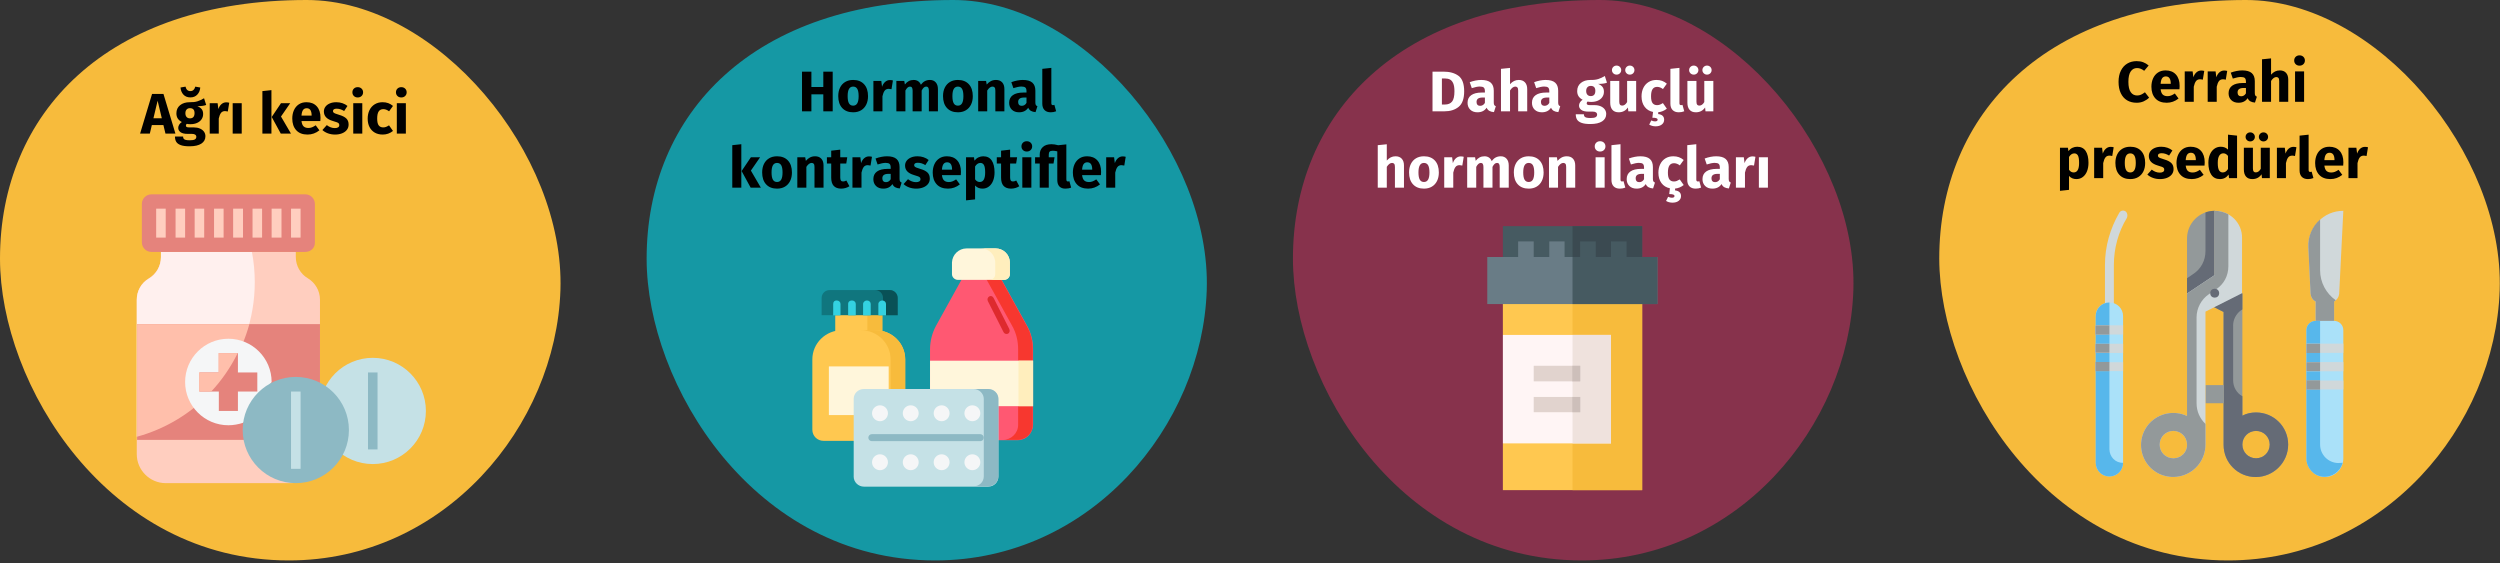 <?xml version="1.0" encoding="UTF-8"?>
<svg xmlns="http://www.w3.org/2000/svg" xmlns:xlink="http://www.w3.org/1999/xlink" width="786px" height="177px" viewBox="0 0 786 177" version="1.1">
  <rect x="0" y="0" width="786" height="177" fill="#333333" stroke="none"/>
  <title>endometriose-behandlung-tr</title>
  <g id="Page-1" stroke="none" stroke-width="1" fill="none" fill-rule="evenodd">
    <g id="vorlage" transform="translate(-123, -1709)" fill-rule="nonzero">
      <g id="endometriose-behandlung-tr" transform="translate(123, 1709)">
        <g id="Group-" transform="translate(609.7, 0)">
          <path d="M90.8,176.2 C139.8,176.2 174.8,133.9 176.2,91.2 C177.6,48.4 137.5,0 96.4,0 C33.4,0 3.91919855e-23,35.8 3.91919855e-23,81.3 C0.1,120.8 33.7,176.2 90.8,176.2 Z" id="Oval-Copy-5" fill="#F7BB3C"></path>
          <path d="M62.076,32.306 C62.88,32.306 63.615,32.156 64.281,31.856 C64.947,31.556 65.514,31.172 65.982,30.704 L65.982,30.704 L64.668,29.012 C64.236,29.336 63.834,29.585 63.462,29.759 C63.09,29.933 62.676,30.02 62.22,30.02 C61.356,30.02 60.681,29.669 60.195,28.967 C59.709,28.265 59.466,27.188 59.466,25.736 C59.466,24.26 59.709,23.168 60.195,22.46 C60.681,21.752 61.344,21.398 62.184,21.398 C62.592,21.398 62.976,21.47 63.336,21.614 C63.696,21.758 64.062,21.974 64.434,22.262 L64.434,22.262 L65.838,20.588 C65.298,20.132 64.725,19.79 64.119,19.562 C63.513,19.334 62.82,19.22 62.04,19.22 C60.948,19.22 59.973,19.475 59.115,19.985 C58.257,20.495 57.585,21.242 57.099,22.226 C56.613,23.21 56.37,24.38 56.37,25.736 C56.37,27.128 56.607,28.319 57.081,29.309 C57.555,30.299 58.218,31.046 59.07,31.55 C59.922,32.054 60.924,32.306 62.076,32.306 Z M71.508,32.306 C72.876,32.306 74.118,31.862 75.234,30.974 L75.234,30.974 L74.064,29.39 C73.644,29.678 73.254,29.891 72.894,30.029 C72.534,30.167 72.162,30.236 71.778,30.236 C71.142,30.236 70.644,30.074 70.284,29.75 C69.924,29.426 69.696,28.862 69.6,28.058 L69.6,28.058 L75.522,28.058 C75.558,27.77 75.576,27.428 75.576,27.032 C75.576,25.496 75.186,24.296 74.406,23.432 C73.626,22.568 72.546,22.136 71.166,22.136 C70.23,22.136 69.426,22.361 68.754,22.811 C68.082,23.261 67.572,23.873 67.224,24.647 C66.876,25.421 66.702,26.294 66.702,27.266 C66.702,28.802 67.116,30.026 67.944,30.938 C68.772,31.85 69.96,32.306 71.508,32.306 Z M72.786,26.348 L69.6,26.348 C69.66,25.52 69.825,24.926 70.095,24.566 C70.365,24.206 70.746,24.026 71.238,24.026 C72.246,24.026 72.762,24.758 72.786,26.222 L72.786,26.222 L72.786,26.348 Z M80.022,32 L80.022,27.266 C80.19,26.486 80.421,25.901 80.715,25.511 C81.009,25.121 81.438,24.926 82.002,24.926 C82.218,24.926 82.506,24.968 82.866,25.052 L82.866,25.052 L83.316,22.298 C83.028,22.214 82.71,22.172 82.362,22.172 C81.81,22.172 81.315,22.361 80.877,22.739 C80.439,23.117 80.112,23.636 79.896,24.296 L79.896,24.296 L79.662,22.442 L77.178,22.442 L77.178,32 L80.022,32 Z M87.24,32 L87.24,27.266 C87.408,26.486 87.639,25.901 87.933,25.511 C88.227,25.121 88.656,24.926 89.22,24.926 C89.436,24.926 89.724,24.968 90.084,25.052 L90.084,25.052 L90.534,22.298 C90.246,22.214 89.928,22.172 89.58,22.172 C89.028,22.172 88.533,22.361 88.095,22.739 C87.657,23.117 87.33,23.636 87.114,24.296 L87.114,24.296 L86.88,22.442 L84.396,22.442 L84.396,32 L87.24,32 Z M94.08,32.306 C95.376,32.306 96.336,31.826 96.96,30.866 C97.164,31.322 97.452,31.655 97.824,31.865 C98.196,32.075 98.676,32.204 99.264,32.252 L99.264,32.252 L99.858,30.398 C99.63,30.314 99.465,30.188 99.363,30.02 C99.261,29.852 99.21,29.588 99.21,29.228 L99.21,29.228 L99.21,25.52 C99.21,24.392 98.892,23.546 98.256,22.982 C97.62,22.418 96.618,22.136 95.25,22.136 C94.71,22.136 94.125,22.196 93.495,22.316 C92.865,22.436 92.25,22.61 91.65,22.838 L91.65,22.838 L92.298,24.71 C92.766,24.554 93.222,24.431 93.666,24.341 C94.11,24.251 94.488,24.206 94.8,24.206 C95.4,24.206 95.82,24.311 96.06,24.521 C96.3,24.731 96.42,25.118 96.42,25.682 L96.42,25.682 L96.42,26.096 L95.448,26.096 C93.996,26.096 92.886,26.372 92.118,26.924 C91.35,27.476 90.966,28.274 90.966,29.318 C90.966,30.206 91.248,30.926 91.812,31.478 C92.376,32.03 93.132,32.306 94.08,32.306 Z M94.908,30.272 C94.56,30.272 94.287,30.167 94.089,29.957 C93.891,29.747 93.792,29.45 93.792,29.066 C93.792,28.586 93.951,28.232 94.269,28.004 C94.587,27.776 95.07,27.662 95.718,27.662 L95.718,27.662 L96.42,27.662 L96.42,29.354 C96.06,29.966 95.556,30.272 94.908,30.272 Z M104.322,32 L104.322,25.448 C104.85,24.632 105.402,24.224 105.978,24.224 C106.266,24.224 106.488,24.317 106.644,24.503 C106.8,24.689 106.878,25.022 106.878,25.502 L106.878,25.502 L106.878,32 L109.722,32 L109.722,25.016 C109.722,24.104 109.488,23.396 109.02,22.892 C108.552,22.388 107.904,22.136 107.076,22.136 C106.524,22.136 106.026,22.247 105.582,22.469 C105.138,22.691 104.718,23.024 104.322,23.468 L104.322,23.468 L104.322,18.356 L101.478,18.644 L101.478,32 L104.322,32 Z M113.268,20.642 C113.76,20.642 114.165,20.489 114.483,20.183 C114.801,19.877 114.96,19.49 114.96,19.022 C114.96,18.554 114.801,18.167 114.483,17.861 C114.165,17.555 113.76,17.402 113.268,17.402 C112.776,17.402 112.374,17.555 112.062,17.861 C111.75,18.167 111.594,18.554 111.594,19.022 C111.594,19.49 111.75,19.877 112.062,20.183 C112.374,20.489 112.776,20.642 113.268,20.642 Z M114.708,32 L114.708,22.442 L111.864,22.442 L111.864,32 L114.708,32 Z M37.956,59.996 L40.8,59.69 L40.8,55.316 C41.388,55.976 42.162,56.306 43.122,56.306 C43.89,56.306 44.562,56.087 45.138,55.649 C45.714,55.211 46.155,54.605 46.461,53.831 C46.767,53.057 46.92,52.178 46.92,51.194 C46.92,49.598 46.626,48.356 46.038,47.468 C45.45,46.58 44.556,46.136 43.356,46.136 C42.852,46.136 42.36,46.247 41.88,46.469 C41.4,46.691 40.974,47.036 40.602,47.504 L40.602,47.504 L40.458,46.442 L37.956,46.442 L37.956,59.996 Z M42.258,54.218 C41.67,54.218 41.184,53.936 40.8,53.372 L40.8,53.372 L40.8,49.34 C41.016,48.98 41.265,48.704 41.547,48.512 C41.829,48.32 42.132,48.224 42.456,48.224 C42.96,48.224 43.338,48.443 43.59,48.881 C43.842,49.319 43.968,50.102 43.968,51.23 C43.968,53.222 43.398,54.218 42.258,54.218 Z M51.546,56 L51.546,51.266 C51.714,50.486 51.945,49.901 52.239,49.511 C52.533,49.121 52.962,48.926 53.526,48.926 C53.742,48.926 54.03,48.968 54.39,49.052 L54.39,49.052 L54.84,46.298 C54.552,46.214 54.234,46.172 53.886,46.172 C53.334,46.172 52.839,46.361 52.401,46.739 C51.963,47.117 51.636,47.636 51.42,48.296 L51.42,48.296 L51.186,46.442 L48.702,46.442 L48.702,56 L51.546,56 Z M60.06,56.306 C61.02,56.306 61.851,56.096 62.553,55.676 C63.255,55.256 63.795,54.665 64.173,53.903 C64.551,53.141 64.74,52.25 64.74,51.23 C64.74,49.622 64.326,48.371 63.498,47.477 C62.67,46.583 61.524,46.136 60.06,46.136 C59.1,46.136 58.269,46.346 57.567,46.766 C56.865,47.186 56.325,47.777 55.947,48.539 C55.569,49.301 55.38,50.192 55.38,51.212 C55.38,52.82 55.797,54.071 56.631,54.965 C57.465,55.859 58.608,56.306 60.06,56.306 Z M60.06,54.218 C59.472,54.218 59.037,53.978 58.755,53.498 C58.473,53.018 58.332,52.256 58.332,51.212 C58.332,50.192 58.476,49.439 58.764,48.953 C59.052,48.467 59.484,48.224 60.06,48.224 C60.648,48.224 61.083,48.464 61.365,48.944 C61.647,49.424 61.788,50.186 61.788,51.23 C61.788,52.25 61.644,53.003 61.356,53.489 C61.068,53.975 60.636,54.218 60.06,54.218 Z M69.42,56.306 C70.212,56.306 70.932,56.18 71.58,55.928 C72.228,55.676 72.738,55.313 73.11,54.839 C73.482,54.365 73.668,53.804 73.668,53.156 C73.668,52.34 73.425,51.701 72.939,51.239 C72.453,50.777 71.712,50.402 70.716,50.114 C70.14,49.946 69.714,49.802 69.438,49.682 C69.162,49.562 68.979,49.445 68.889,49.331 C68.799,49.217 68.754,49.07 68.754,48.89 C68.754,48.662 68.853,48.485 69.051,48.359 C69.249,48.233 69.534,48.17 69.906,48.17 C70.698,48.17 71.484,48.416 72.264,48.908 L72.264,48.908 L73.308,47.306 C72.852,46.934 72.324,46.646 71.724,46.442 C71.124,46.238 70.482,46.136 69.798,46.136 C69.018,46.136 68.331,46.265 67.737,46.523 C67.143,46.781 66.687,47.129 66.369,47.567 C66.051,48.005 65.892,48.5 65.892,49.052 C65.892,49.784 66.126,50.396 66.594,50.888 C67.062,51.38 67.77,51.764 68.718,52.04 C69.318,52.208 69.756,52.349 70.032,52.463 C70.308,52.577 70.494,52.7 70.59,52.832 C70.686,52.964 70.734,53.144 70.734,53.372 C70.734,53.66 70.611,53.882 70.365,54.038 C70.119,54.194 69.78,54.272 69.348,54.272 C68.46,54.272 67.614,53.96 66.81,53.336 L66.81,53.336 L65.424,54.884 C65.904,55.328 66.489,55.676 67.179,55.928 C67.869,56.18 68.616,56.306 69.42,56.306 Z M79.392,56.306 C80.76,56.306 82.002,55.862 83.118,54.974 L83.118,54.974 L81.948,53.39 C81.528,53.678 81.138,53.891 80.778,54.029 C80.418,54.167 80.046,54.236 79.662,54.236 C79.026,54.236 78.528,54.074 78.168,53.75 C77.808,53.426 77.58,52.862 77.484,52.058 L77.484,52.058 L83.406,52.058 C83.442,51.77 83.46,51.428 83.46,51.032 C83.46,49.496 83.07,48.296 82.29,47.432 C81.51,46.568 80.43,46.136 79.05,46.136 C78.114,46.136 77.31,46.361 76.638,46.811 C75.966,47.261 75.456,47.873 75.108,48.647 C74.76,49.421 74.586,50.294 74.586,51.266 C74.586,52.802 75,54.026 75.828,54.938 C76.656,55.85 77.844,56.306 79.392,56.306 Z M80.67,50.348 L77.484,50.348 C77.544,49.52 77.709,48.926 77.979,48.566 C78.249,48.206 78.63,48.026 79.122,48.026 C80.13,48.026 80.646,48.758 80.67,50.222 L80.67,50.222 L80.67,50.348 Z M88.248,56.306 C89.388,56.306 90.294,55.832 90.966,54.884 L90.966,54.884 L91.11,56 L93.63,56 L93.63,42.644 L90.786,42.338 L90.786,47.036 C90.186,46.436 89.43,46.136 88.518,46.136 C87.75,46.136 87.069,46.352 86.475,46.784 C85.881,47.216 85.422,47.816 85.098,48.584 C84.774,49.352 84.612,50.222 84.612,51.194 C84.612,52.778 84.921,54.026 85.539,54.938 C86.157,55.85 87.06,56.306 88.248,56.306 Z M89.13,54.218 C88.626,54.218 88.239,53.996 87.969,53.552 C87.699,53.108 87.564,52.328 87.564,51.212 C87.564,50.192 87.72,49.436 88.032,48.944 C88.344,48.452 88.764,48.206 89.292,48.206 C89.592,48.206 89.859,48.272 90.093,48.404 C90.327,48.536 90.558,48.74 90.786,49.016 L90.786,49.016 L90.786,53.138 C90.342,53.858 89.79,54.218 89.13,54.218 Z M97.77,44.462 C98.178,44.462 98.523,44.324 98.805,44.048 C99.087,43.772 99.228,43.436 99.228,43.04 C99.228,42.644 99.087,42.308 98.805,42.032 C98.523,41.756 98.178,41.618 97.77,41.618 C97.362,41.618 97.017,41.756 96.735,42.032 C96.453,42.308 96.312,42.644 96.312,43.04 C96.312,43.436 96.453,43.772 96.735,44.048 C97.017,44.324 97.362,44.462 97.77,44.462 Z M101.928,44.462 C102.348,44.462 102.696,44.324 102.972,44.048 C103.248,43.772 103.386,43.436 103.386,43.04 C103.386,42.644 103.248,42.308 102.972,42.032 C102.696,41.756 102.348,41.618 101.928,41.618 C101.532,41.618 101.193,41.756 100.911,42.032 C100.629,42.308 100.488,42.644 100.488,43.04 C100.488,43.436 100.629,43.772 100.911,44.048 C101.193,44.324 101.532,44.462 101.928,44.462 Z M98.436,56.306 C99.672,56.306 100.638,55.802 101.334,54.794 L101.334,54.794 L101.46,56 L103.926,56 L103.926,46.442 L101.082,46.442 L101.082,53.084 C100.65,53.828 100.134,54.2 99.534,54.2 C99.222,54.2 98.991,54.107 98.841,53.921 C98.691,53.735 98.616,53.408 98.616,52.94 L98.616,52.94 L98.616,46.442 L95.772,46.442 L95.772,53.3 C95.772,54.248 95.997,54.986 96.447,55.514 C96.897,56.042 97.56,56.306 98.436,56.306 Z M109.002,56 L109.002,51.266 C109.17,50.486 109.401,49.901 109.695,49.511 C109.989,49.121 110.418,48.926 110.982,48.926 C111.198,48.926 111.486,48.968 111.846,49.052 L111.846,49.052 L112.296,46.298 C112.008,46.214 111.69,46.172 111.342,46.172 C110.79,46.172 110.295,46.361 109.857,46.739 C109.419,47.117 109.092,47.636 108.876,48.296 L108.876,48.296 L108.642,46.442 L106.158,46.442 L106.158,56 L109.002,56 Z M115.914,56.306 C116.55,56.306 117.126,56.198 117.642,55.982 L117.642,55.982 L117.084,53.966 C116.94,54.026 116.784,54.056 116.616,54.056 C116.292,54.056 116.13,53.858 116.13,53.462 L116.13,53.462 L116.13,42.338 L113.286,42.644 L113.286,53.57 C113.286,54.446 113.517,55.121 113.979,55.595 C114.441,56.069 115.086,56.306 115.914,56.306 Z M122.988,56.306 C124.356,56.306 125.598,55.862 126.714,54.974 L126.714,54.974 L125.544,53.39 C125.124,53.678 124.734,53.891 124.374,54.029 C124.014,54.167 123.642,54.236 123.258,54.236 C122.622,54.236 122.124,54.074 121.764,53.75 C121.404,53.426 121.176,52.862 121.08,52.058 L121.08,52.058 L127.002,52.058 C127.038,51.77 127.056,51.428 127.056,51.032 C127.056,49.496 126.666,48.296 125.886,47.432 C125.106,46.568 124.026,46.136 122.646,46.136 C121.71,46.136 120.906,46.361 120.234,46.811 C119.562,47.261 119.052,47.873 118.704,48.647 C118.356,49.421 118.182,50.294 118.182,51.266 C118.182,52.802 118.596,54.026 119.424,54.938 C120.252,55.85 121.44,56.306 122.988,56.306 Z M124.266,50.348 L121.08,50.348 C121.14,49.52 121.305,48.926 121.575,48.566 C121.845,48.206 122.226,48.026 122.718,48.026 C123.726,48.026 124.242,48.758 124.266,50.222 L124.266,50.222 L124.266,50.348 Z M131.502,56 L131.502,51.266 C131.67,50.486 131.901,49.901 132.195,49.511 C132.489,49.121 132.918,48.926 133.482,48.926 C133.698,48.926 133.986,48.968 134.346,49.052 L134.346,49.052 L134.796,46.298 C134.508,46.214 134.19,46.172 133.842,46.172 C133.29,46.172 132.795,46.361 132.357,46.739 C131.919,47.117 131.592,47.636 131.376,48.296 L131.376,48.296 L131.142,46.442 L128.658,46.442 L128.658,56 L131.502,56 Z" id="Cerrahiprosedürler" fill="#000000"></path>
          <g id="surgery" transform="translate(49.1, 66.2)">
            <g id="Group_9_" transform="translate(14.341, 0.08)">
              <path d="M36.159,63.4 C34.659,63.4 33.159,63.7 31.859,64.4 L31.859,25.9 L23.159,20.1 L23.159,0 C18.359,0 14.459,3.9 14.459,8.7 L14.459,26 L25.959,31.8 L25.959,73.6 C25.959,79.2 30.459,83.7 36.059,83.7 C41.659,83.7 46.259,79.1 46.259,73.5 C46.259,67.9 41.759,63.4 36.159,63.4 Z M36.159,77.8 C33.759,77.8 31.859,75.9 31.859,73.5 C31.859,71.1 33.759,69.2 36.159,69.2 C38.559,69.2 40.459,71.1 40.459,73.5 C40.459,75.9 38.559,77.8 36.159,77.8 Z" id="Shape" fill="#93999A"></path>
              <path d="M36.159,63.4 C34.659,63.4 33.159,63.7 31.859,64.4 L31.859,58.3 C30.059,57.3 28.959,55.4 28.959,53.3 L28.959,36 C28.959,34.2 29.859,32.5 31.259,31.4 L31.859,31 L31.859,26 L23.159,20.2 L23.159,0 C22.159,0 21.159,0.2 20.259,0.5 L20.259,12.7 C20.259,15.6 18.859,18.3 16.359,19.9 L14.459,21.2 L14.459,26 L25.959,31.8 L25.959,73.6 C25.959,79.2 30.459,83.7 36.059,83.7 C41.659,83.7 46.259,79.1 46.259,73.5 C46.259,67.9 41.759,63.4 36.159,63.4 Z M36.159,77.8 C33.759,77.8 31.859,75.9 31.859,73.5 C31.859,71.1 33.759,69.2 36.159,69.2 C38.559,69.2 40.459,71.1 40.459,73.5 C40.459,75.9 38.559,77.8 36.159,77.8 Z" id="Shape_1_" fill="#656B76"></path>
              <polygon id="Path_54_" fill="#93999A" points="20.259 54.8 26.059 54.8 26.059 60.5 20.259 60.5"></polygon>
              <path d="M23.159,0 L23.159,20.2 L14.459,26 L14.459,64.5 C10.359,62.6 5.559,63.6 2.559,66.9 C-0.441,70.3 -0.841,75.2 1.559,79 C3.959,82.8 8.559,84.5 12.859,83.3 C17.359,82 20.259,78 20.259,73.5 L20.259,31.7 L31.759,25.9 L31.759,8.6 C31.859,3.8 27.959,0 23.159,0 Z M10.159,77.8 C7.759,77.8 5.859,75.9 5.859,73.5 C5.859,71.1 7.759,69.2 10.159,69.2 C12.559,69.2 14.459,71.1 14.459,73.5 C14.559,75.9 12.559,77.8 10.159,77.8 Z" id="Shape_2_" fill="#D0D8DA"></path>
              <path d="M17.459,60.5 L17.459,33.5 C17.459,30.6 18.959,27.8 21.359,26.2 L23.559,24.7 C26.059,23.1 27.459,20.4 27.459,17.4 L27.459,1.1 C26.159,0.4 24.659,0 23.159,0 L23.159,20.2 L14.459,26 L14.459,64.5 C10.359,62.6 5.559,63.6 2.559,66.9 C-0.441,70.3 -0.841,75.2 1.559,79 C3.959,82.8 8.559,84.5 12.859,83.3 C17.359,82 20.259,78 20.259,73.5 L20.259,67 C18.459,65.3 17.459,63 17.459,60.5 L17.459,60.5 Z M10.159,77.8 C7.759,77.8 5.859,75.9 5.859,73.5 C5.859,71.1 7.759,69.2 10.159,69.2 C12.559,69.2 14.459,71.1 14.459,73.5 C14.559,75.9 12.559,77.8 10.159,77.8 Z" id="Shape_3_" fill="#93999A"></path>
              <circle id="Oval_11_" fill="#656B76" cx="23.159" cy="25.9" r="1.4"></circle>
            </g>
            <g id="Group_10_" transform="translate(66.34, 0.08)">
              <path d="M2.9,34.6 L8.7,34.6 C10.3,34.6 11.6,35.9 11.6,37.5 L11.6,77.9 C11.6,81.1 9,83.7 5.8,83.7 C2.6,83.7 5.55111512e-16,81 5.55111512e-16,77.8 L5.55111512e-16,37.5 C5.55111512e-16,35.9 1.3,34.6 2.9,34.6 Z" id="Path_55_" fill="#AAE1F9"></path>
              <path d="M0.6,11.5 L1.3,26.1 C1.4,27.1 2,28.1 2.9,28.5 L2.9,34.6 L8.7,34.6 L8.7,28.5 C9.6,28 10.2,27.1 10.3,26.1 L11.6,0 C8.6,0 5.7,1.2 3.7,3.4 C1.7,5.6 0.4,8.5 0.6,11.5 L0.6,11.5 Z" id="Path_56_" fill="#D0D8DA"></path>
              <path d="M4.3,18.7 L4.3,2.7 C1.8,4.9 0.4,8.2 0.6,11.5 L1.3,26.1 C1.4,27.1 2,28.1 2.9,28.5 L2.9,34.6 L8.7,34.6 L8.7,28.5 C8.9,28.4 9.1,28.3 9.2,28.1 C6.2,26 4.3,22.5 4.3,18.7 L4.3,18.7 Z" id="Path_57_" fill="#93999A"></path>
              <path d="M10.1,79.3 C6.9,79.3 4.3,76.7 4.3,73.5 L4.3,34.6 L2.9,34.6 C1.3,34.6 4.4408921e-16,35.9 4.4408921e-16,37.5 L4.4408921e-16,77.9 C4.4408921e-16,80.8 2.2,83.3 5.1,83.6 C8,83.9 10.7,82 11.4,79.2 C11,79.2 10.5,79.3 10.1,79.3 L10.1,79.3 Z" id="Path_58_" fill="#57B7EB"></path>
              <g id="Path_59_" transform="translate(0, 41.76)" fill="#D0D8DA">
                <polygon id="Path" points="-3.33066907e-16 0 11.6 0 11.6 2.9 -3.33066907e-16 2.9"></polygon>
                <polygon id="Path" points="-3.33066907e-16 5.8 11.6 5.8 11.6 8.7 -3.33066907e-16 8.7"></polygon>
                <polygon id="Path" points="-3.33066907e-16 11.6 11.6 11.6 11.6 14.4 -3.33066907e-16 14.4"></polygon>
              </g>
              <polygon id="Path_60_" fill="#93999A" points="5.55111512e-16 41.8 4.3 41.8 4.3 44.7 5.55111512e-16 44.7"></polygon>
              <polygon id="Path_61_" fill="#93999A" points="5.55111512e-16 47.6 4.3 47.6 4.3 50.4 5.55111512e-16 50.4"></polygon>
              <polygon id="Path_62_" fill="#93999A" points="5.55111512e-16 53.3 4.3 53.3 4.3 56.2 5.55111512e-16 56.2"></polygon>
            </g>
            <g id="Group_11_">
              <path d="M4.4,31.8 C3.6,31.8 3,31.2 3,30.4 L3,17.1 C3,11.3 4.6,5.7 7.5,0.7 C7.7,0.3 8.2,-1.41553436e-15 8.7,-1.41553436e-15 C9.2,-1.41553436e-15 9.7,0.3 9.9,0.8 C10.1,1.3 10.1,1.8 9.9,2.3 C7.2,6.7 5.8,11.9 5.8,17.1 L5.8,30.3 C5.8,31.1 5.2,31.8 4.4,31.8 L4.4,31.8 Z" id="Path_63_" fill="#D0D8DA"></path>
              <path d="M4.4,28.9 L4.4,28.9 C6.8,28.9 8.7,30.8 8.7,33.2 L8.7,79.3 C8.7,81.7 6.8,83.6 4.4,83.6 L4.4,83.6 C2,83.6 0.1,81.7 0.1,79.3 L0.1,33.2 C2.08166817e-16,30.8 2,28.9 4.4,28.9 Z" id="Rectangle" fill="#AAE1F9"></path>
              <path d="M4.4,75 L4.4,28.9 C2,28.9 0.1,30.8 0.1,33.2 L0.1,79.3 C0.1,81.7 2,83.6 4.4,83.6 C6.8,83.6 8.7,81.7 8.7,79.3 C6.3,79.4 4.4,77.4 4.4,75 Z" id="Path_64_" fill="#57B7EB"></path>
              <g id="Path_65_" transform="translate(0, 36.08)" fill="#D0D8DA">
                <polygon id="Path" points="2.22044605e-16 0 8.7 0 8.7 2.9 2.22044605e-16 2.9"></polygon>
                <polygon id="Path" points="2.22044605e-16 5.8 8.7 5.8 8.7 8.7 2.22044605e-16 8.7"></polygon>
                <polygon id="Path" points="2.22044605e-16 11.6 8.7 11.6 8.7 14.4 2.22044605e-16 14.4"></polygon>
              </g>
              <polygon id="Path_66_" fill="#93999A" points="2.22044605e-16 36.1 4.4 36.1 4.4 39 2.22044605e-16 39"></polygon>
              <polygon id="Path_67_" fill="#93999A" points="2.22044605e-16 41.9 4.4 41.9 4.4 44.7 2.22044605e-16 44.7"></polygon>
              <polygon id="Path_68_" fill="#93999A" points="2.22044605e-16 47.6 4.4 47.6 4.4 50.5 2.22044605e-16 50.5"></polygon>
            </g>
          </g>
        </g>
        <g id="Group-" transform="translate(406.5, 0)">
          <path d="M90.8,176.2 C139.8,176.2 174.8,133.9 176.2,91.2 C177.6,48.4 137.5,0 96.4,0 C33.4,0 0,35.8 0,81.3 C0,120.8 33.7,176.2 90.8,176.2 Z" id="Oval-Copy-3" fill="#87324C"></path>
          <path d="M47.626,35 C49.462,35 50.956,34.529 52.108,33.587 C53.26,32.645 53.836,31.016 53.836,28.7 C53.836,26.348 53.245,24.731 52.063,23.849 C50.881,22.967 49.312,22.526 47.356,22.526 L47.356,22.526 L43.882,22.526 L43.882,35 L47.626,35 Z M47.806,32.858 L46.834,32.858 L46.834,24.668 L47.77,24.668 C48.406,24.668 48.94,24.779 49.372,25.001 C49.804,25.223 50.146,25.628 50.398,26.216 C50.65,26.804 50.776,27.632 50.776,28.7 C50.776,30.26 50.524,31.343 50.02,31.949 C49.516,32.555 48.778,32.858 47.806,32.858 L47.806,32.858 Z M58.012,35.306 C59.308,35.306 60.268,34.826 60.892,33.866 C61.096,34.322 61.384,34.655 61.756,34.865 C62.128,35.075 62.608,35.204 63.196,35.252 L63.196,35.252 L63.79,33.398 C63.562,33.314 63.397,33.188 63.295,33.02 C63.193,32.852 63.142,32.588 63.142,32.228 L63.142,32.228 L63.142,28.52 C63.142,27.392 62.824,26.546 62.188,25.982 C61.552,25.418 60.55,25.136 59.182,25.136 C58.642,25.136 58.057,25.196 57.427,25.316 C56.797,25.436 56.182,25.61 55.582,25.838 L55.582,25.838 L56.23,27.71 C56.698,27.554 57.154,27.431 57.598,27.341 C58.042,27.251 58.42,27.206 58.732,27.206 C59.332,27.206 59.752,27.311 59.992,27.521 C60.232,27.731 60.352,28.118 60.352,28.682 L60.352,28.682 L60.352,29.096 L59.38,29.096 C57.928,29.096 56.818,29.372 56.05,29.924 C55.282,30.476 54.898,31.274 54.898,32.318 C54.898,33.206 55.18,33.926 55.744,34.478 C56.308,35.03 57.064,35.306 58.012,35.306 Z M58.84,33.272 C58.492,33.272 58.219,33.167 58.021,32.957 C57.823,32.747 57.724,32.45 57.724,32.066 C57.724,31.586 57.883,31.232 58.201,31.004 C58.519,30.776 59.002,30.662 59.65,30.662 L59.65,30.662 L60.352,30.662 L60.352,32.354 C59.992,32.966 59.488,33.272 58.84,33.272 Z M68.254,35 L68.254,28.448 C68.782,27.632 69.334,27.224 69.91,27.224 C70.198,27.224 70.42,27.317 70.576,27.503 C70.732,27.689 70.81,28.022 70.81,28.502 L70.81,28.502 L70.81,35 L73.654,35 L73.654,28.016 C73.654,27.104 73.42,26.396 72.952,25.892 C72.484,25.388 71.836,25.136 71.008,25.136 C70.456,25.136 69.958,25.247 69.514,25.469 C69.07,25.691 68.65,26.024 68.254,26.468 L68.254,26.468 L68.254,21.356 L65.41,21.644 L65.41,35 L68.254,35 Z M78.262,35.306 C79.558,35.306 80.518,34.826 81.142,33.866 C81.346,34.322 81.634,34.655 82.006,34.865 C82.378,35.075 82.858,35.204 83.446,35.252 L83.446,35.252 L84.04,33.398 C83.812,33.314 83.647,33.188 83.545,33.02 C83.443,32.852 83.392,32.588 83.392,32.228 L83.392,32.228 L83.392,28.52 C83.392,27.392 83.074,26.546 82.438,25.982 C81.802,25.418 80.8,25.136 79.432,25.136 C78.892,25.136 78.307,25.196 77.677,25.316 C77.047,25.436 76.432,25.61 75.832,25.838 L75.832,25.838 L76.48,27.71 C76.948,27.554 77.404,27.431 77.848,27.341 C78.292,27.251 78.67,27.206 78.982,27.206 C79.582,27.206 80.002,27.311 80.242,27.521 C80.482,27.731 80.602,28.118 80.602,28.682 L80.602,28.682 L80.602,29.096 L79.63,29.096 C78.178,29.096 77.068,29.372 76.3,29.924 C75.532,30.476 75.148,31.274 75.148,32.318 C75.148,33.206 75.43,33.926 75.994,34.478 C76.558,35.03 77.314,35.306 78.262,35.306 Z M79.09,33.272 C78.742,33.272 78.469,33.167 78.271,32.957 C78.073,32.747 77.974,32.45 77.974,32.066 C77.974,31.586 78.133,31.232 78.451,31.004 C78.769,30.776 79.252,30.662 79.9,30.662 L79.9,30.662 L80.602,30.662 L80.602,32.354 C80.242,32.966 79.738,33.272 79.09,33.272 Z M93.49,38.996 C95.11,38.996 96.349,38.717 97.207,38.159 C98.065,37.601 98.494,36.824 98.494,35.828 C98.494,35.3 98.344,34.826 98.044,34.406 C97.744,33.986 97.318,33.656 96.766,33.416 C96.214,33.176 95.572,33.056 94.84,33.056 L94.84,33.056 L93.4,33.056 C92.98,33.056 92.701,33.005 92.563,32.903 C92.425,32.801 92.356,32.66 92.356,32.48 C92.356,32.372 92.383,32.267 92.437,32.165 C92.491,32.063 92.566,31.988 92.662,31.94 C93.01,32.012 93.376,32.048 93.76,32.048 C94.576,32.048 95.287,31.91 95.893,31.634 C96.499,31.358 96.964,30.977 97.288,30.491 C97.612,30.005 97.774,29.456 97.774,28.844 C97.774,28.232 97.63,27.734 97.342,27.35 C97.054,26.966 96.598,26.642 95.974,26.378 C97.186,26.378 98.104,26.252 98.728,26 L98.728,26 L98.062,23.894 C97.354,24.314 96.667,24.632 96.001,24.848 C95.335,25.064 94.522,25.16 93.562,25.136 C92.302,25.136 91.288,25.451 90.52,26.081 C89.752,26.711 89.368,27.56 89.368,28.628 C89.368,29.252 89.503,29.783 89.773,30.221 C90.043,30.659 90.478,31.04 91.078,31.364 C90.73,31.58 90.454,31.853 90.25,32.183 C90.046,32.513 89.944,32.852 89.944,33.2 C89.944,33.752 90.187,34.205 90.673,34.559 C91.159,34.913 91.894,35.09 92.878,35.09 L92.878,35.09 L94.264,35.09 C94.72,35.09 95.062,35.174 95.29,35.342 C95.518,35.51 95.632,35.738 95.632,36.026 C95.632,36.374 95.482,36.641 95.182,36.827 C94.882,37.013 94.342,37.106 93.562,37.106 C92.998,37.106 92.566,37.064 92.266,36.98 C91.966,36.896 91.759,36.77 91.645,36.602 C91.531,36.434 91.474,36.206 91.474,35.918 L91.474,35.918 L88.918,35.918 C88.918,36.59 89.053,37.148 89.323,37.592 C89.593,38.036 90.064,38.381 90.736,38.627 C91.408,38.873 92.326,38.996 93.49,38.996 Z M93.634,30.212 C93.19,30.212 92.839,30.071 92.581,29.789 C92.323,29.507 92.194,29.108 92.194,28.592 C92.194,28.1 92.323,27.713 92.581,27.431 C92.839,27.149 93.19,27.008 93.634,27.008 C94.594,27.008 95.074,27.524 95.074,28.556 C95.074,29.108 94.951,29.522 94.705,29.798 C94.459,30.074 94.102,30.212 93.634,30.212 Z M101.752,23.462 C102.16,23.462 102.505,23.324 102.787,23.048 C103.069,22.772 103.21,22.436 103.21,22.04 C103.21,21.644 103.069,21.308 102.787,21.032 C102.505,20.756 102.16,20.618 101.752,20.618 C101.344,20.618 100.999,20.756 100.717,21.032 C100.435,21.308 100.294,21.644 100.294,22.04 C100.294,22.436 100.435,22.772 100.717,23.048 C100.999,23.324 101.344,23.462 101.752,23.462 Z M105.91,23.462 C106.33,23.462 106.678,23.324 106.954,23.048 C107.23,22.772 107.368,22.436 107.368,22.04 C107.368,21.644 107.23,21.308 106.954,21.032 C106.678,20.756 106.33,20.618 105.91,20.618 C105.514,20.618 105.175,20.756 104.893,21.032 C104.611,21.308 104.47,21.644 104.47,22.04 C104.47,22.436 104.611,22.772 104.893,23.048 C105.175,23.324 105.514,23.462 105.91,23.462 Z M102.418,35.306 C103.654,35.306 104.62,34.802 105.316,33.794 L105.316,33.794 L105.442,35 L107.908,35 L107.908,25.442 L105.064,25.442 L105.064,32.084 C104.632,32.828 104.116,33.2 103.516,33.2 C103.204,33.2 102.973,33.107 102.823,32.921 C102.673,32.735 102.598,32.408 102.598,31.94 L102.598,31.94 L102.598,25.442 L99.754,25.442 L99.754,32.3 C99.754,33.248 99.979,33.986 100.429,34.514 C100.879,35.042 101.542,35.306 102.418,35.306 Z M114.028,39.716 C114.844,39.716 115.495,39.524 115.981,39.14 C116.467,38.756 116.71,38.258 116.71,37.646 C116.71,37.142 116.557,36.737 116.251,36.431 C115.945,36.125 115.474,35.936 114.838,35.864 L114.838,35.864 L114.838,35.288 C115.834,35.192 116.74,34.82 117.556,34.172 L117.556,34.172 L116.314,32.408 C115.942,32.636 115.624,32.801 115.36,32.903 C115.096,33.005 114.802,33.056 114.478,33.056 C113.866,33.056 113.398,32.846 113.074,32.426 C112.75,32.006 112.588,31.292 112.588,30.284 C112.588,29.24 112.75,28.484 113.074,28.016 C113.398,27.548 113.878,27.314 114.514,27.314 C115.126,27.314 115.732,27.542 116.332,27.998 L116.332,27.998 L117.556,26.306 C117.088,25.91 116.59,25.616 116.062,25.424 C115.534,25.232 114.94,25.136 114.28,25.136 C113.344,25.136 112.522,25.355 111.814,25.793 C111.106,26.231 110.56,26.84 110.176,27.62 C109.792,28.4 109.6,29.294 109.6,30.302 C109.6,31.61 109.921,32.696 110.563,33.56 C111.205,34.424 112.09,34.97 113.218,35.198 L113.218,35.198 L113.002,37.016 C113.578,37.016 113.998,37.064 114.262,37.16 C114.526,37.256 114.658,37.412 114.658,37.628 C114.658,37.988 114.376,38.168 113.812,38.168 C113.452,38.168 113.068,38.066 112.66,37.862 L112.66,37.862 L112.012,39.176 C112.252,39.332 112.546,39.461 112.894,39.563 C113.242,39.665 113.62,39.716 114.028,39.716 Z M121.3,35.306 C121.936,35.306 122.512,35.198 123.028,34.982 L123.028,34.982 L122.47,32.966 C122.326,33.026 122.17,33.056 122.002,33.056 C121.678,33.056 121.516,32.858 121.516,32.462 L121.516,32.462 L121.516,21.338 L118.672,21.644 L118.672,32.57 C118.672,33.446 118.903,34.121 119.365,34.595 C119.827,35.069 120.472,35.306 121.3,35.306 Z M126.016,23.462 C126.424,23.462 126.769,23.324 127.051,23.048 C127.333,22.772 127.474,22.436 127.474,22.04 C127.474,21.644 127.333,21.308 127.051,21.032 C126.769,20.756 126.424,20.618 126.016,20.618 C125.608,20.618 125.263,20.756 124.981,21.032 C124.699,21.308 124.558,21.644 124.558,22.04 C124.558,22.436 124.699,22.772 124.981,23.048 C125.263,23.324 125.608,23.462 126.016,23.462 Z M130.174,23.462 C130.594,23.462 130.942,23.324 131.218,23.048 C131.494,22.772 131.632,22.436 131.632,22.04 C131.632,21.644 131.494,21.308 131.218,21.032 C130.942,20.756 130.594,20.618 130.174,20.618 C129.778,20.618 129.439,20.756 129.157,21.032 C128.875,21.308 128.734,21.644 128.734,22.04 C128.734,22.436 128.875,22.772 129.157,23.048 C129.439,23.324 129.778,23.462 130.174,23.462 Z M126.682,35.306 C127.918,35.306 128.884,34.802 129.58,33.794 L129.58,33.794 L129.706,35 L132.172,35 L132.172,25.442 L129.328,25.442 L129.328,32.084 C128.896,32.828 128.38,33.2 127.78,33.2 C127.468,33.2 127.237,33.107 127.087,32.921 C126.937,32.735 126.862,32.408 126.862,31.94 L126.862,31.94 L126.862,25.442 L124.018,25.442 L124.018,32.3 C124.018,33.248 124.243,33.986 124.693,34.514 C125.143,35.042 125.806,35.306 126.682,35.306 Z M29.509,59 L29.509,52.448 C30.037,51.632 30.589,51.224 31.165,51.224 C31.453,51.224 31.675,51.317 31.831,51.503 C31.987,51.689 32.065,52.022 32.065,52.502 L32.065,52.502 L32.065,59 L34.909,59 L34.909,52.016 C34.909,51.104 34.675,50.396 34.207,49.892 C33.739,49.388 33.091,49.136 32.263,49.136 C31.711,49.136 31.213,49.247 30.769,49.469 C30.325,49.691 29.905,50.024 29.509,50.468 L29.509,50.468 L29.509,45.356 L26.665,45.644 L26.665,59 L29.509,59 Z M41.191,59.306 C42.151,59.306 42.982,59.096 43.684,58.676 C44.386,58.256 44.926,57.665 45.304,56.903 C45.682,56.141 45.871,55.25 45.871,54.23 C45.871,52.622 45.457,51.371 44.629,50.477 C43.801,49.583 42.655,49.136 41.191,49.136 C40.231,49.136 39.4,49.346 38.698,49.766 C37.996,50.186 37.456,50.777 37.078,51.539 C36.7,52.301 36.511,53.192 36.511,54.212 C36.511,55.82 36.928,57.071 37.762,57.965 C38.596,58.859 39.739,59.306 41.191,59.306 Z M41.191,57.218 C40.603,57.218 40.168,56.978 39.886,56.498 C39.604,56.018 39.463,55.256 39.463,54.212 C39.463,53.192 39.607,52.439 39.895,51.953 C40.183,51.467 40.615,51.224 41.191,51.224 C41.779,51.224 42.214,51.464 42.496,51.944 C42.778,52.424 42.919,53.186 42.919,54.23 C42.919,55.25 42.775,56.003 42.487,56.489 C42.199,56.975 41.767,57.218 41.191,57.218 Z M50.407,59 L50.407,54.266 C50.575,53.486 50.806,52.901 51.1,52.511 C51.394,52.121 51.823,51.926 52.387,51.926 C52.603,51.926 52.891,51.968 53.251,52.052 L53.251,52.052 L53.701,49.298 C53.413,49.214 53.095,49.172 52.747,49.172 C52.195,49.172 51.7,49.361 51.262,49.739 C50.824,50.117 50.497,50.636 50.281,51.296 L50.281,51.296 L50.047,49.442 L47.563,49.442 L47.563,59 L50.407,59 Z M57.625,59 L57.625,52.466 C57.841,52.058 58.066,51.749 58.3,51.539 C58.534,51.329 58.795,51.224 59.083,51.224 C59.623,51.224 59.893,51.65 59.893,52.502 L59.893,52.502 L59.893,59 L62.737,59 L62.737,52.466 C62.953,52.046 63.175,51.734 63.403,51.53 C63.631,51.326 63.895,51.224 64.195,51.224 C64.735,51.224 65.005,51.65 65.005,52.502 L65.005,52.502 L65.005,59 L67.849,59 L67.849,52.016 C67.849,51.116 67.621,50.411 67.165,49.901 C66.709,49.391 66.103,49.136 65.347,49.136 C64.747,49.136 64.216,49.259 63.754,49.505 C63.292,49.751 62.869,50.132 62.485,50.648 C62.305,50.168 62.02,49.796 61.63,49.532 C61.24,49.268 60.775,49.136 60.235,49.136 C59.659,49.136 59.146,49.253 58.696,49.487 C58.246,49.721 57.835,50.078 57.463,50.558 L57.463,50.558 L57.265,49.442 L54.781,49.442 L54.781,59 L57.625,59 Z M74.131,59.306 C75.091,59.306 75.922,59.096 76.624,58.676 C77.326,58.256 77.866,57.665 78.244,56.903 C78.622,56.141 78.811,55.25 78.811,54.23 C78.811,52.622 78.397,51.371 77.569,50.477 C76.741,49.583 75.595,49.136 74.131,49.136 C73.171,49.136 72.34,49.346 71.638,49.766 C70.936,50.186 70.396,50.777 70.018,51.539 C69.64,52.301 69.451,53.192 69.451,54.212 C69.451,55.82 69.868,57.071 70.702,57.965 C71.536,58.859 72.679,59.306 74.131,59.306 Z M74.131,57.218 C73.543,57.218 73.108,56.978 72.826,56.498 C72.544,56.018 72.403,55.256 72.403,54.212 C72.403,53.192 72.547,52.439 72.835,51.953 C73.123,51.467 73.555,51.224 74.131,51.224 C74.719,51.224 75.154,51.464 75.436,51.944 C75.718,52.424 75.859,53.186 75.859,54.23 C75.859,55.25 75.715,56.003 75.427,56.489 C75.139,56.975 74.707,57.218 74.131,57.218 Z M83.347,59 L83.347,52.466 C83.875,51.638 84.427,51.224 85.003,51.224 C85.303,51.224 85.528,51.317 85.678,51.503 C85.828,51.689 85.903,52.022 85.903,52.502 L85.903,52.502 L85.903,59 L88.747,59 L88.747,52.016 C88.747,51.104 88.513,50.396 88.045,49.892 C87.577,49.388 86.929,49.136 86.101,49.136 C85.513,49.136 84.982,49.256 84.508,49.496 C84.034,49.736 83.593,50.096 83.185,50.576 L83.185,50.576 L82.987,49.442 L80.503,49.442 L80.503,59 L83.347,59 Z M96.559,47.642 C97.051,47.642 97.456,47.489 97.774,47.183 C98.092,46.877 98.251,46.49 98.251,46.022 C98.251,45.554 98.092,45.167 97.774,44.861 C97.456,44.555 97.051,44.402 96.559,44.402 C96.067,44.402 95.665,44.555 95.353,44.861 C95.041,45.167 94.885,45.554 94.885,46.022 C94.885,46.49 95.041,46.877 95.353,47.183 C95.665,47.489 96.067,47.642 96.559,47.642 Z M97.999,59 L97.999,49.442 L95.155,49.442 L95.155,59 L97.999,59 Z M102.769,59.306 C103.405,59.306 103.981,59.198 104.497,58.982 L104.497,58.982 L103.939,56.966 C103.795,57.026 103.639,57.056 103.471,57.056 C103.147,57.056 102.985,56.858 102.985,56.462 L102.985,56.462 L102.985,45.338 L100.141,45.644 L100.141,56.57 C100.141,57.446 100.372,58.121 100.834,58.595 C101.296,59.069 101.941,59.306 102.769,59.306 Z M108.043,59.306 C109.339,59.306 110.299,58.826 110.923,57.866 C111.127,58.322 111.415,58.655 111.787,58.865 C112.159,59.075 112.639,59.204 113.227,59.252 L113.227,59.252 L113.821,57.398 C113.593,57.314 113.428,57.188 113.326,57.02 C113.224,56.852 113.173,56.588 113.173,56.228 L113.173,56.228 L113.173,52.52 C113.173,51.392 112.855,50.546 112.219,49.982 C111.583,49.418 110.581,49.136 109.213,49.136 C108.673,49.136 108.088,49.196 107.458,49.316 C106.828,49.436 106.213,49.61 105.613,49.838 L105.613,49.838 L106.261,51.71 C106.729,51.554 107.185,51.431 107.629,51.341 C108.073,51.251 108.451,51.206 108.763,51.206 C109.363,51.206 109.783,51.311 110.023,51.521 C110.263,51.731 110.383,52.118 110.383,52.682 L110.383,52.682 L110.383,53.096 L109.411,53.096 C107.959,53.096 106.849,53.372 106.081,53.924 C105.313,54.476 104.929,55.274 104.929,56.318 C104.929,57.206 105.211,57.926 105.775,58.478 C106.339,59.03 107.095,59.306 108.043,59.306 Z M108.871,57.272 C108.523,57.272 108.25,57.167 108.052,56.957 C107.854,56.747 107.755,56.45 107.755,56.066 C107.755,55.586 107.914,55.232 108.232,55.004 C108.55,54.776 109.033,54.662 109.681,54.662 L109.681,54.662 L110.383,54.662 L110.383,56.354 C110.023,56.966 109.519,57.272 108.871,57.272 Z M119.329,63.716 C120.145,63.716 120.796,63.524 121.282,63.14 C121.768,62.756 122.011,62.258 122.011,61.646 C122.011,61.142 121.858,60.737 121.552,60.431 C121.246,60.125 120.775,59.936 120.139,59.864 L120.139,59.864 L120.139,59.288 C121.135,59.192 122.041,58.82 122.857,58.172 L122.857,58.172 L121.615,56.408 C121.243,56.636 120.925,56.801 120.661,56.903 C120.397,57.005 120.103,57.056 119.779,57.056 C119.167,57.056 118.699,56.846 118.375,56.426 C118.051,56.006 117.889,55.292 117.889,54.284 C117.889,53.24 118.051,52.484 118.375,52.016 C118.699,51.548 119.179,51.314 119.815,51.314 C120.427,51.314 121.033,51.542 121.633,51.998 L121.633,51.998 L122.857,50.306 C122.389,49.91 121.891,49.616 121.363,49.424 C120.835,49.232 120.241,49.136 119.581,49.136 C118.645,49.136 117.823,49.355 117.115,49.793 C116.407,50.231 115.861,50.84 115.477,51.62 C115.093,52.4 114.901,53.294 114.901,54.302 C114.901,55.61 115.222,56.696 115.864,57.56 C116.506,58.424 117.391,58.97 118.519,59.198 L118.519,59.198 L118.303,61.016 C118.879,61.016 119.299,61.064 119.563,61.16 C119.827,61.256 119.959,61.412 119.959,61.628 C119.959,61.988 119.677,62.168 119.113,62.168 C118.753,62.168 118.369,62.066 117.961,61.862 L117.961,61.862 L117.313,63.176 C117.553,63.332 117.847,63.461 118.195,63.563 C118.543,63.665 118.921,63.716 119.329,63.716 Z M126.601,59.306 C127.237,59.306 127.813,59.198 128.329,58.982 L128.329,58.982 L127.771,56.966 C127.627,57.026 127.471,57.056 127.303,57.056 C126.979,57.056 126.817,56.858 126.817,56.462 L126.817,56.462 L126.817,45.338 L123.973,45.644 L123.973,56.57 C123.973,57.446 124.204,58.121 124.666,58.595 C125.128,59.069 125.773,59.306 126.601,59.306 Z M131.875,59.306 C133.171,59.306 134.131,58.826 134.755,57.866 C134.959,58.322 135.247,58.655 135.619,58.865 C135.991,59.075 136.471,59.204 137.059,59.252 L137.059,59.252 L137.653,57.398 C137.425,57.314 137.26,57.188 137.158,57.02 C137.056,56.852 137.005,56.588 137.005,56.228 L137.005,56.228 L137.005,52.52 C137.005,51.392 136.687,50.546 136.051,49.982 C135.415,49.418 134.413,49.136 133.045,49.136 C132.505,49.136 131.92,49.196 131.29,49.316 C130.66,49.436 130.045,49.61 129.445,49.838 L129.445,49.838 L130.093,51.71 C130.561,51.554 131.017,51.431 131.461,51.341 C131.905,51.251 132.283,51.206 132.595,51.206 C133.195,51.206 133.615,51.311 133.855,51.521 C134.095,51.731 134.215,52.118 134.215,52.682 L134.215,52.682 L134.215,53.096 L133.243,53.096 C131.791,53.096 130.681,53.372 129.913,53.924 C129.145,54.476 128.761,55.274 128.761,56.318 C128.761,57.206 129.043,57.926 129.607,58.478 C130.171,59.03 130.927,59.306 131.875,59.306 Z M132.703,57.272 C132.355,57.272 132.082,57.167 131.884,56.957 C131.686,56.747 131.587,56.45 131.587,56.066 C131.587,55.586 131.746,55.232 132.064,55.004 C132.382,54.776 132.865,54.662 133.513,54.662 L133.513,54.662 L134.215,54.662 L134.215,56.354 C133.855,56.966 133.351,57.272 132.703,57.272 Z M142.117,59 L142.117,54.266 C142.285,53.486 142.516,52.901 142.81,52.511 C143.104,52.121 143.533,51.926 144.097,51.926 C144.313,51.926 144.601,51.968 144.961,52.052 L144.961,52.052 L145.411,49.298 C145.123,49.214 144.805,49.172 144.457,49.172 C143.905,49.172 143.41,49.361 142.972,49.739 C142.534,50.117 142.207,50.636 141.991,51.296 L141.991,51.296 L141.757,49.442 L139.273,49.442 L139.273,59 L142.117,59 Z M149.335,59 L149.335,49.442 L146.491,49.442 L146.491,59 L149.335,59 Z" id="Dahagüçlühormonilaçları" fill="#FFFFFF"></path>
          <g id="pills" transform="translate(61.1, 71.1)">
            <polygon id="Path_18_" fill="#465A61" points="4.9 0 48.7 0 48.7 14.6 4.9 14.6"></polygon>
            <polygon id="Path_19_" fill="#3B4A51" points="26.8 0 48.7 0 48.7 14.6 26.8 14.6"></polygon>
            <polygon id="Path_20_" fill="#FFC850" points="48.7 22 48.7 83 4.9 83 4.9 68.3 9.7 63.4 9.7 39.1 4.9 34.2 4.9 22"></polygon>
            <polygon id="Path_21_" fill="#F7BB3C" points="26.8 22 48.7 22 48.7 83 26.8 83"></polygon>
            <polygon id="Path_22_" fill="#697C86" points="9.7 4.8 14.6 4.8 14.6 14.6 9.7 14.6"></polygon>
            <polygon id="Path_23_" fill="#697C86" points="19.5 4.8 24.3 4.8 24.3 14.6 19.5 14.6"></polygon>
            <polygon id="Path_24_" fill="#465A61" points="29.2 4.8 34.1 4.8 34.1 14.6 29.2 14.6"></polygon>
            <polygon id="Path_25_" fill="#465A61" points="38.9 4.8 43.8 4.8 43.8 14.6 38.9 14.6"></polygon>
            <polygon id="Path_26_" fill="#697C86" points="-1.44328993e-15 9.7 -1.44328993e-15 24.5 53.5 24.5 53.5 9.7"></polygon>
            <polygon id="Path_27_" fill="#465A61" points="26.8 9.7 53.5 9.7 53.5 24.5 26.8 24.5"></polygon>
            <polygon id="Path_28_" fill="#FFF5F5" points="4.9 34.2 38.9 34.2 38.9 68.3 4.9 68.3"></polygon>
            <polygon id="Path_29_" fill="#EFE2DD" points="26.8 34.2 38.9 34.2 38.9 68.3 26.8 68.3"></polygon>
            <polygon id="Path_30_" fill="#E1D3CE" points="14.6 53.7 29.2 53.7 29.2 58.5 14.6 58.5"></polygon>
            <polygon id="Path_31_" fill="#E1D3CE" points="14.6 43.9 29.2 43.9 29.2 48.8 14.6 48.8"></polygon>
            <g id="Group" transform="translate(26.73, 43.902)" fill="#CDBFBA">
              <polygon id="Path_32_" points="-1.11022302e-16 0 2.5 0 2.5 4.9 -1.11022302e-16 4.9"></polygon>
              <polygon id="Path_33_" points="-1.11022302e-16 9.8 2.5 9.8 2.5 14.6 -1.11022302e-16 14.6"></polygon>
            </g>
          </g>
        </g>
        <g id="Group-" transform="translate(203.3, 0)">
          <path d="M90.7,176.2 C139.7,176.2 174.7,133.9 176.1,91.2 C177.5,48.5 137.5,0 96.4,0 C33.4,0 -1.52020044e-23,35.8 -1.52020044e-23,81.3 C-1.52020044e-23,120.8 33.6,176.2 90.7,176.2 Z" id="Oval-Copy-4" fill="#1598A4"></path>
          <path d="M51.804,35 L51.804,29.654 L55.548,29.654 L55.548,35 L58.5,35 L58.5,22.526 L55.548,22.526 L55.548,27.35 L51.804,27.35 L51.804,22.526 L48.852,22.526 L48.852,35 L51.804,35 Z M64.926,35.306 C65.886,35.306 66.717,35.096 67.419,34.676 C68.121,34.256 68.661,33.665 69.039,32.903 C69.417,32.141 69.606,31.25 69.606,30.23 C69.606,28.622 69.192,27.371 68.364,26.477 C67.536,25.583 66.39,25.136 64.926,25.136 C63.966,25.136 63.135,25.346 62.433,25.766 C61.731,26.186 61.191,26.777 60.813,27.539 C60.435,28.301 60.246,29.192 60.246,30.212 C60.246,31.82 60.663,33.071 61.497,33.965 C62.331,34.859 63.474,35.306 64.926,35.306 Z M64.926,33.218 C64.338,33.218 63.903,32.978 63.621,32.498 C63.339,32.018 63.198,31.256 63.198,30.212 C63.198,29.192 63.342,28.439 63.63,27.953 C63.918,27.467 64.35,27.224 64.926,27.224 C65.514,27.224 65.949,27.464 66.231,27.944 C66.513,28.424 66.654,29.186 66.654,30.23 C66.654,31.25 66.51,32.003 66.222,32.489 C65.934,32.975 65.502,33.218 64.926,33.218 Z M74.142,35 L74.142,30.266 C74.31,29.486 74.541,28.901 74.835,28.511 C75.129,28.121 75.558,27.926 76.122,27.926 C76.338,27.926 76.626,27.968 76.986,28.052 L76.986,28.052 L77.436,25.298 C77.148,25.214 76.83,25.172 76.482,25.172 C75.93,25.172 75.435,25.361 74.997,25.739 C74.559,26.117 74.232,26.636 74.016,27.296 L74.016,27.296 L73.782,25.442 L71.298,25.442 L71.298,35 L74.142,35 Z M81.36,35 L81.36,28.466 C81.576,28.058 81.801,27.749 82.035,27.539 C82.269,27.329 82.53,27.224 82.818,27.224 C83.358,27.224 83.628,27.65 83.628,28.502 L83.628,28.502 L83.628,35 L86.472,35 L86.472,28.466 C86.688,28.046 86.91,27.734 87.138,27.53 C87.366,27.326 87.63,27.224 87.93,27.224 C88.47,27.224 88.74,27.65 88.74,28.502 L88.74,28.502 L88.74,35 L91.584,35 L91.584,28.016 C91.584,27.116 91.356,26.411 90.9,25.901 C90.444,25.391 89.838,25.136 89.082,25.136 C88.482,25.136 87.951,25.259 87.489,25.505 C87.027,25.751 86.604,26.132 86.22,26.648 C86.04,26.168 85.755,25.796 85.365,25.532 C84.975,25.268 84.51,25.136 83.97,25.136 C83.394,25.136 82.881,25.253 82.431,25.487 C81.981,25.721 81.57,26.078 81.198,26.558 L81.198,26.558 L81,25.442 L78.516,25.442 L78.516,35 L81.36,35 Z M97.866,35.306 C98.826,35.306 99.657,35.096 100.359,34.676 C101.061,34.256 101.601,33.665 101.979,32.903 C102.357,32.141 102.546,31.25 102.546,30.23 C102.546,28.622 102.132,27.371 101.304,26.477 C100.476,25.583 99.33,25.136 97.866,25.136 C96.906,25.136 96.075,25.346 95.373,25.766 C94.671,26.186 94.131,26.777 93.753,27.539 C93.375,28.301 93.186,29.192 93.186,30.212 C93.186,31.82 93.603,33.071 94.437,33.965 C95.271,34.859 96.414,35.306 97.866,35.306 Z M97.866,33.218 C97.278,33.218 96.843,32.978 96.561,32.498 C96.279,32.018 96.138,31.256 96.138,30.212 C96.138,29.192 96.282,28.439 96.57,27.953 C96.858,27.467 97.29,27.224 97.866,27.224 C98.454,27.224 98.889,27.464 99.171,27.944 C99.453,28.424 99.594,29.186 99.594,30.23 C99.594,31.25 99.45,32.003 99.162,32.489 C98.874,32.975 98.442,33.218 97.866,33.218 Z M107.082,35 L107.082,28.466 C107.61,27.638 108.162,27.224 108.738,27.224 C109.038,27.224 109.263,27.317 109.413,27.503 C109.563,27.689 109.638,28.022 109.638,28.502 L109.638,28.502 L109.638,35 L112.482,35 L112.482,28.016 C112.482,27.104 112.248,26.396 111.78,25.892 C111.312,25.388 110.664,25.136 109.836,25.136 C109.248,25.136 108.717,25.256 108.243,25.496 C107.769,25.736 107.328,26.096 106.92,26.576 L106.92,26.576 L106.722,25.442 L104.238,25.442 L104.238,35 L107.082,35 Z M117.09,35.306 C118.386,35.306 119.346,34.826 119.97,33.866 C120.174,34.322 120.462,34.655 120.834,34.865 C121.206,35.075 121.686,35.204 122.274,35.252 L122.274,35.252 L122.868,33.398 C122.64,33.314 122.475,33.188 122.373,33.02 C122.271,32.852 122.22,32.588 122.22,32.228 L122.22,32.228 L122.22,28.52 C122.22,27.392 121.902,26.546 121.266,25.982 C120.63,25.418 119.628,25.136 118.26,25.136 C117.72,25.136 117.135,25.196 116.505,25.316 C115.875,25.436 115.26,25.61 114.66,25.838 L114.66,25.838 L115.308,27.71 C115.776,27.554 116.232,27.431 116.676,27.341 C117.12,27.251 117.498,27.206 117.81,27.206 C118.41,27.206 118.83,27.311 119.07,27.521 C119.31,27.731 119.43,28.118 119.43,28.682 L119.43,28.682 L119.43,29.096 L118.458,29.096 C117.006,29.096 115.896,29.372 115.128,29.924 C114.36,30.476 113.976,31.274 113.976,32.318 C113.976,33.206 114.258,33.926 114.822,34.478 C115.386,35.03 116.142,35.306 117.09,35.306 Z M117.918,33.272 C117.57,33.272 117.297,33.167 117.099,32.957 C116.901,32.747 116.802,32.45 116.802,32.066 C116.802,31.586 116.961,31.232 117.279,31.004 C117.597,30.776 118.08,30.662 118.728,30.662 L118.728,30.662 L119.43,30.662 L119.43,32.354 C119.07,32.966 118.566,33.272 117.918,33.272 Z M127.026,35.306 C127.662,35.306 128.238,35.198 128.754,34.982 L128.754,34.982 L128.196,32.966 C128.052,33.026 127.896,33.056 127.728,33.056 C127.404,33.056 127.242,32.858 127.242,32.462 L127.242,32.462 L127.242,21.338 L124.398,21.644 L124.398,32.57 C124.398,33.446 124.629,34.121 125.091,34.595 C125.553,35.069 126.198,35.306 127.026,35.306 Z M29.772,59 L29.772,45.338 L26.928,45.644 L26.928,59 L29.772,59 Z M35.91,59 L32.778,53.636 L35.676,49.442 L32.778,49.442 L29.862,53.78 L32.706,59 L35.91,59 Z M41.004,59.306 C41.964,59.306 42.795,59.096 43.497,58.676 C44.199,58.256 44.739,57.665 45.117,56.903 C45.495,56.141 45.684,55.25 45.684,54.23 C45.684,52.622 45.27,51.371 44.442,50.477 C43.614,49.583 42.468,49.136 41.004,49.136 C40.044,49.136 39.213,49.346 38.511,49.766 C37.809,50.186 37.269,50.777 36.891,51.539 C36.513,52.301 36.324,53.192 36.324,54.212 C36.324,55.82 36.741,57.071 37.575,57.965 C38.409,58.859 39.552,59.306 41.004,59.306 Z M41.004,57.218 C40.416,57.218 39.981,56.978 39.699,56.498 C39.417,56.018 39.276,55.256 39.276,54.212 C39.276,53.192 39.42,52.439 39.708,51.953 C39.996,51.467 40.428,51.224 41.004,51.224 C41.592,51.224 42.027,51.464 42.309,51.944 C42.591,52.424 42.732,53.186 42.732,54.23 C42.732,55.25 42.588,56.003 42.3,56.489 C42.012,56.975 41.58,57.218 41.004,57.218 Z M50.22,59 L50.22,52.466 C50.748,51.638 51.3,51.224 51.876,51.224 C52.176,51.224 52.401,51.317 52.551,51.503 C52.701,51.689 52.776,52.022 52.776,52.502 L52.776,52.502 L52.776,59 L55.62,59 L55.62,52.016 C55.62,51.104 55.386,50.396 54.918,49.892 C54.45,49.388 53.802,49.136 52.974,49.136 C52.386,49.136 51.855,49.256 51.381,49.496 C50.907,49.736 50.466,50.096 50.058,50.576 L50.058,50.576 L49.86,49.442 L47.376,49.442 L47.376,59 L50.22,59 Z M61.164,59.306 C61.62,59.306 62.079,59.24 62.541,59.108 C63.003,58.976 63.408,58.79 63.756,58.55 L63.756,58.55 L62.802,56.75 C62.442,56.954 62.1,57.056 61.776,57.056 C61.464,57.056 61.236,56.96 61.092,56.768 C60.948,56.576 60.876,56.258 60.876,55.814 L60.876,55.814 L60.876,51.422 L62.766,51.422 L63.072,49.442 L60.876,49.442 L60.876,47.048 L58.032,47.372 L58.032,49.442 L56.682,49.442 L56.682,51.422 L58.032,51.422 L58.032,55.85 C58.032,58.142 59.076,59.294 61.164,59.306 Z M67.554,59 L67.554,54.266 C67.722,53.486 67.953,52.901 68.247,52.511 C68.541,52.121 68.97,51.926 69.534,51.926 C69.75,51.926 70.038,51.968 70.398,52.052 L70.398,52.052 L70.848,49.298 C70.56,49.214 70.242,49.172 69.894,49.172 C69.342,49.172 68.847,49.361 68.409,49.739 C67.971,50.117 67.644,50.636 67.428,51.296 L67.428,51.296 L67.194,49.442 L64.71,49.442 L64.71,59 L67.554,59 Z M74.394,59.306 C75.69,59.306 76.65,58.826 77.274,57.866 C77.478,58.322 77.766,58.655 78.138,58.865 C78.51,59.075 78.99,59.204 79.578,59.252 L79.578,59.252 L80.172,57.398 C79.944,57.314 79.779,57.188 79.677,57.02 C79.575,56.852 79.524,56.588 79.524,56.228 L79.524,56.228 L79.524,52.52 C79.524,51.392 79.206,50.546 78.57,49.982 C77.934,49.418 76.932,49.136 75.564,49.136 C75.024,49.136 74.439,49.196 73.809,49.316 C73.179,49.436 72.564,49.61 71.964,49.838 L71.964,49.838 L72.612,51.71 C73.08,51.554 73.536,51.431 73.98,51.341 C74.424,51.251 74.802,51.206 75.114,51.206 C75.714,51.206 76.134,51.311 76.374,51.521 C76.614,51.731 76.734,52.118 76.734,52.682 L76.734,52.682 L76.734,53.096 L75.762,53.096 C74.31,53.096 73.2,53.372 72.432,53.924 C71.664,54.476 71.28,55.274 71.28,56.318 C71.28,57.206 71.562,57.926 72.126,58.478 C72.69,59.03 73.446,59.306 74.394,59.306 Z M75.222,57.272 C74.874,57.272 74.601,57.167 74.403,56.957 C74.205,56.747 74.106,56.45 74.106,56.066 C74.106,55.586 74.265,55.232 74.583,55.004 C74.901,54.776 75.384,54.662 76.032,54.662 L76.032,54.662 L76.734,54.662 L76.734,56.354 C76.374,56.966 75.87,57.272 75.222,57.272 Z M84.78,59.306 C85.572,59.306 86.292,59.18 86.94,58.928 C87.588,58.676 88.098,58.313 88.47,57.839 C88.842,57.365 89.028,56.804 89.028,56.156 C89.028,55.34 88.785,54.701 88.299,54.239 C87.813,53.777 87.072,53.402 86.076,53.114 C85.5,52.946 85.074,52.802 84.798,52.682 C84.522,52.562 84.339,52.445 84.249,52.331 C84.159,52.217 84.114,52.07 84.114,51.89 C84.114,51.662 84.213,51.485 84.411,51.359 C84.609,51.233 84.894,51.17 85.266,51.17 C86.058,51.17 86.844,51.416 87.624,51.908 L87.624,51.908 L88.668,50.306 C88.212,49.934 87.684,49.646 87.084,49.442 C86.484,49.238 85.842,49.136 85.158,49.136 C84.378,49.136 83.691,49.265 83.097,49.523 C82.503,49.781 82.047,50.129 81.729,50.567 C81.411,51.005 81.252,51.5 81.252,52.052 C81.252,52.784 81.486,53.396 81.954,53.888 C82.422,54.38 83.13,54.764 84.078,55.04 C84.678,55.208 85.116,55.349 85.392,55.463 C85.668,55.577 85.854,55.7 85.95,55.832 C86.046,55.964 86.094,56.144 86.094,56.372 C86.094,56.66 85.971,56.882 85.725,57.038 C85.479,57.194 85.14,57.272 84.708,57.272 C83.82,57.272 82.974,56.96 82.17,56.336 L82.17,56.336 L80.784,57.884 C81.264,58.328 81.849,58.676 82.539,58.928 C83.229,59.18 83.976,59.306 84.78,59.306 Z M94.752,59.306 C96.12,59.306 97.362,58.862 98.478,57.974 L98.478,57.974 L97.308,56.39 C96.888,56.678 96.498,56.891 96.138,57.029 C95.778,57.167 95.406,57.236 95.022,57.236 C94.386,57.236 93.888,57.074 93.528,56.75 C93.168,56.426 92.94,55.862 92.844,55.058 L92.844,55.058 L98.766,55.058 C98.802,54.77 98.82,54.428 98.82,54.032 C98.82,52.496 98.43,51.296 97.65,50.432 C96.87,49.568 95.79,49.136 94.41,49.136 C93.474,49.136 92.67,49.361 91.998,49.811 C91.326,50.261 90.816,50.873 90.468,51.647 C90.12,52.421 89.946,53.294 89.946,54.266 C89.946,55.802 90.36,57.026 91.188,57.938 C92.016,58.85 93.204,59.306 94.752,59.306 Z M96.03,53.348 L92.844,53.348 C92.904,52.52 93.069,51.926 93.339,51.566 C93.609,51.206 93.99,51.026 94.482,51.026 C95.49,51.026 96.006,51.758 96.03,53.222 L96.03,53.222 L96.03,53.348 Z M100.422,62.996 L103.266,62.69 L103.266,58.316 C103.854,58.976 104.628,59.306 105.588,59.306 C106.356,59.306 107.028,59.087 107.604,58.649 C108.18,58.211 108.621,57.605 108.927,56.831 C109.233,56.057 109.386,55.178 109.386,54.194 C109.386,52.598 109.092,51.356 108.504,50.468 C107.916,49.58 107.022,49.136 105.822,49.136 C105.318,49.136 104.826,49.247 104.346,49.469 C103.866,49.691 103.44,50.036 103.068,50.504 L103.068,50.504 L102.924,49.442 L100.422,49.442 L100.422,62.996 Z M104.724,57.218 C104.136,57.218 103.65,56.936 103.266,56.372 L103.266,56.372 L103.266,52.34 C103.482,51.98 103.731,51.704 104.013,51.512 C104.295,51.32 104.598,51.224 104.922,51.224 C105.426,51.224 105.804,51.443 106.056,51.881 C106.308,52.319 106.434,53.102 106.434,54.23 C106.434,56.222 105.864,57.218 104.724,57.218 Z M114.57,59.306 C115.026,59.306 115.485,59.24 115.947,59.108 C116.409,58.976 116.814,58.79 117.162,58.55 L117.162,58.55 L116.208,56.75 C115.848,56.954 115.506,57.056 115.182,57.056 C114.87,57.056 114.642,56.96 114.498,56.768 C114.354,56.576 114.282,56.258 114.282,55.814 L114.282,55.814 L114.282,51.422 L116.172,51.422 L116.478,49.442 L114.282,49.442 L114.282,47.048 L111.438,47.372 L111.438,49.442 L110.088,49.442 L110.088,51.422 L111.438,51.422 L111.438,55.85 C111.438,58.142 112.482,59.294 114.57,59.306 Z M119.52,47.642 C120.012,47.642 120.417,47.489 120.735,47.183 C121.053,46.877 121.212,46.49 121.212,46.022 C121.212,45.554 121.053,45.167 120.735,44.861 C120.417,44.555 120.012,44.402 119.52,44.402 C119.028,44.402 118.626,44.555 118.314,44.861 C118.002,45.167 117.846,45.554 117.846,46.022 C117.846,46.49 118.002,46.877 118.314,47.183 C118.626,47.489 119.028,47.642 119.52,47.642 Z M120.96,59 L120.96,49.442 L118.116,49.442 L118.116,59 L120.96,59 Z M131.634,59.306 C132.33,59.306 132.942,59.198 133.47,58.982 L133.47,58.982 L132.912,56.966 C132.768,57.026 132.612,57.056 132.444,57.056 C132.276,57.056 132.153,56.999 132.075,56.885 C131.997,56.771 131.958,56.582 131.958,56.318 L131.958,56.318 L131.958,45.392 L129.384,45.662 C128.628,45.446 127.932,45.338 127.296,45.338 C126.096,45.338 125.178,45.641 124.542,46.247 C123.906,46.853 123.588,47.636 123.588,48.596 L123.588,48.596 L123.588,49.442 L122.13,49.442 L122.13,51.422 L123.588,51.422 L123.588,59 L126.432,59 L126.432,51.422 L127.926,51.422 L128.25,49.442 L126.432,49.442 L126.432,48.668 C126.432,48.2 126.525,47.87 126.711,47.678 C126.897,47.486 127.23,47.39 127.71,47.39 C128.118,47.39 128.586,47.456 129.114,47.588 L129.114,47.588 L129.114,56.606 C129.114,57.482 129.333,58.151 129.771,58.613 C130.209,59.075 130.83,59.306 131.634,59.306 Z M138.816,59.306 C140.184,59.306 141.426,58.862 142.542,57.974 L142.542,57.974 L141.372,56.39 C140.952,56.678 140.562,56.891 140.202,57.029 C139.842,57.167 139.47,57.236 139.086,57.236 C138.45,57.236 137.952,57.074 137.592,56.75 C137.232,56.426 137.004,55.862 136.908,55.058 L136.908,55.058 L142.83,55.058 C142.866,54.77 142.884,54.428 142.884,54.032 C142.884,52.496 142.494,51.296 141.714,50.432 C140.934,49.568 139.854,49.136 138.474,49.136 C137.538,49.136 136.734,49.361 136.062,49.811 C135.39,50.261 134.88,50.873 134.532,51.647 C134.184,52.421 134.01,53.294 134.01,54.266 C134.01,55.802 134.424,57.026 135.252,57.938 C136.08,58.85 137.268,59.306 138.816,59.306 Z M140.094,53.348 L136.908,53.348 C136.968,52.52 137.133,51.926 137.403,51.566 C137.673,51.206 138.054,51.026 138.546,51.026 C139.554,51.026 140.07,51.758 140.094,53.222 L140.094,53.222 L140.094,53.348 Z M147.33,59 L147.33,54.266 C147.498,53.486 147.729,52.901 148.023,52.511 C148.317,52.121 148.746,51.926 149.31,51.926 C149.526,51.926 149.814,51.968 150.174,52.052 L150.174,52.052 L150.624,49.298 C150.336,49.214 150.018,49.172 149.67,49.172 C149.118,49.172 148.623,49.361 148.185,49.739 C147.747,50.117 147.42,50.636 147.204,51.296 L147.204,51.296 L146.97,49.442 L144.486,49.442 L144.486,59 L147.33,59 Z" id="Hormonalkontraseptifler" fill="#000000"></path>
          <g id="medicine-1" transform="translate(52.1, 78.1)">
            <g id="Group_1_" transform="translate(37, 0)">
              <path d="M27.5,60.3 L4.8,60.3 C2.1,60.3 1.77635684e-15,58.2 1.77635684e-15,55.6 L1.77635684e-15,31.7 C1.77635684e-15,29.1 0.7,26.5 1.9,24.3 L10.8,8.2 L21.6,8.2 L30.5,24.3 C31.8,26.6 32.4,29.1 32.4,31.7 L32.4,55.5 C32.3,58.2 30.2,60.3 27.5,60.3 L27.5,60.3 Z" id="Path_34_" fill="#FF5872"></path>
              <path d="M30.4,24.3 L21.5,8.2 L16.9,8.2 L25.8,24.3 C27.1,26.6 27.7,29.1 27.7,31.7 L27.7,55.5 C27.7,58.1 25.5,60.2 22.9,60.2 L27.5,60.2 C30.2,60.2 32.3,58.1 32.3,55.5 L32.3,31.7 C32.3,29.1 31.7,26.6 30.4,24.3 Z" id="Path_35_" fill="#F7372F"></path>
              <polygon id="Path_36_" fill="#FFF6DB" points="1.44328993e-15 35.3 32.4 35.3 32.4 49.6 1.44328993e-15 49.6"></polygon>
              <polygon id="Path_37_" fill="#FFEEBD" points="27.8 35.3 32.4 35.3 32.4 49.6 27.8 49.6"></polygon>
              <path d="M23.2,9.9 L8.8,9.9 C7.8,9.9 6.9,9.1 6.9,8.1 L6.9,4.4 C7,2 9,0 11.5,0 L20.6,0 C23.1,0 25.1,2 25.1,4.5 L25.1,8.1 C25.1,9.1 24.3,9.9 23.2,9.9 L23.2,9.9 Z" id="Path_38_" fill="#FFF6DB"></path>
              <path d="M20.6,0 L16,0 C18.5,0 20.5,2 20.5,4.5 L20.5,8.1 C20.5,9.1 19.7,9.9 18.6,9.9 L23.2,9.9 C24.2,9.9 25.1,9.1 25.1,8.1 L25.1,4.4 C25.1,2 23.1,0 20.6,0 Z" id="Path_39_" fill="#FFEEBD"></path>
            </g>
            <g id="Group_3_" transform="translate(0, 13.1)">
              <polygon id="Path_40_" fill="#FFC850" points="7.2 6.8 22 6.8 22 13.8 7.2 13.8"></polygon>
              <polygon id="Path_41_" fill="#F7BB3C" points="17.3 6.8 22 6.8 22 13.8 17.3 13.8"></polygon>
              <path d="M25.7,47.4 L3.5,47.4 C1.6,47.4 -4.4408921e-16,45.9 -4.4408921e-16,43.9 L-4.4408921e-16,21.8 C-4.4408921e-16,16.7 4.2,12.6 9.4,12.6 L19.8,12.6 C25,12.6 29.2,16.7 29.2,21.8 L29.2,43.9 C29.2,45.8 27.6,47.4 25.7,47.4 Z" id="Path_42_" fill="#FFC850"></path>
              <path d="M19.8,12.6 L15.2,12.6 C20.4,12.6 24.6,16.7 24.6,21.8 L24.6,43.9 C24.6,45.8 23,47.4 21.1,47.4 L25.7,47.4 C27.6,47.4 29.2,45.9 29.2,43.9 L29.2,21.8 C29.2,16.7 25,12.6 19.8,12.6 Z" id="Path_43_" fill="#F7BB3C"></path>
              <polygon id="Path_44_" fill="#FFF6DB" points="5.2 24 24 24 24 39.3 5.2 39.3"></polygon>
              <g id="Path_49_" transform="translate(2.921, 0)">
                <path d="M23.9,7.9 L-3.33066907e-16,7.9 L-3.33066907e-16,2.5 C-3.33066907e-16,1.1 1.1,1.49937412e-25 2.5,1.49937412e-25 L21.4,1.49937412e-25 C22.8,1.49937412e-25 23.9,1.1 23.9,2.5 L23.9,7.9 L23.9,7.9 Z" id="Path" fill="#10767E"></path>
                <path d="M21.4,-8.32667269e-17 L16.8,-8.32667269e-17 C18.2,-8.32667269e-17 19.3,1.1 19.3,2.5 L19.3,7.9 L23.9,7.9 L23.9,2.5 C23.9,1.1 22.8,-8.32667269e-17 21.4,-8.32667269e-17 L21.4,-8.32667269e-17 Z" id="Path" fill="#095156"></path>
                <g id="Group_2_" transform="translate(3.635, 3.266)" fill="#33D2E1">
                  <path d="M2.3,4.6 L2.3,1.1 C2.3,0.5 1.8,-2.22044605e-16 1.1,-2.22044605e-16 C0.4,-2.22044605e-16 0,0.4 0,1.1 L0,4.7 L2.3,4.7 L2.3,4.6 Z" id="Path_45_"></path>
                  <path d="M7.1,4.6 L7.1,1.1 C7.1,0.5 6.6,-2.22044605e-16 5.9,-2.22044605e-16 C5.2,-2.22044605e-16 4.7,0.4 4.7,1.1 L4.7,4.7 L7.1,4.7 L7.1,4.6 Z" id="Path_46_"></path>
                  <path d="M11.8,4.6 L11.8,1.1 C11.8,0.5 11.3,-2.22044605e-16 10.6,-2.22044605e-16 C10,-2.22044605e-16 9.4,0.5 9.4,1.1 L9.4,4.7 L11.8,4.7 L11.8,4.6 Z" id="Path_47_"></path>
                  <path d="M16.6,4.6 L16.6,1.1 C16.6,0.5 16.1,-2.22044605e-16 15.4,-2.22044605e-16 C14.8,-2.22044605e-16 14.2,0.5 14.2,1.1 L14.2,4.7 L16.6,4.7 L16.6,4.6 Z" id="Path_48_"></path>
                </g>
              </g>
            </g>
            <g id="Group_8_" transform="translate(13, 44.2)">
              <g id="Group">
                <path d="M42.3,30.7 L3.2,30.7 C1.5,30.7 1.33226763e-15,29.3 1.33226763e-15,27.6 L1.33226763e-15,3.1 C1.33226763e-15,1.4 1.4,4.4408921e-16 3.2,4.4408921e-16 L42.3,4.4408921e-16 C44,4.4408921e-16 45.5,1.4 45.5,3.1 L45.5,27.5 C45.5,29.3 44.1,30.7 42.3,30.7 Z" id="Path_50_" fill="#C5E1E6"></path>
                <path d="M42.3,7.21644966e-16 L37.7,7.21644966e-16 C39.4,7.21644966e-16 40.9,1.4 40.9,3.1 L40.9,27.5 C40.9,29.2 39.5,30.6 37.7,30.6 L42.3,30.6 C44,30.6 45.5,29.2 45.5,27.5 L45.5,3.1 C45.5,1.4 44.1,7.21644966e-16 42.3,7.21644966e-16 Z" id="Path_51_" fill="#8DB9C4"></path>
                <g id="Oval_10_" transform="translate(5.769, 5.13)" fill="#F5F6F7">
                  <g id="Group_4_" transform="translate(29.043, 0)">
                    <circle id="Oval_2_" cx="2.5" cy="2.5" r="2.5"></circle>
                    <circle id="Oval_3_" cx="2.5" cy="17.9" r="2.5"></circle>
                  </g>
                  <g id="Group_5_" transform="translate(19.379, 0)">
                    <circle id="Oval_4_" cx="2.5" cy="2.5" r="2.5"></circle>
                    <circle id="Oval_5_" cx="2.5" cy="17.9" r="2.5"></circle>
                  </g>
                  <g id="Group_6_" transform="translate(9.664, 0)">
                    <circle id="Oval_6_" cx="2.5" cy="2.5" r="2.5"></circle>
                    <circle id="Oval_7_" cx="2.5" cy="17.9" r="2.5"></circle>
                  </g>
                  <g id="Group_7_">
                    <circle id="Oval_8_" cx="2.5" cy="2.5" r="2.5"></circle>
                    <circle id="Oval_9_" cx="2.5" cy="17.9" r="2.5"></circle>
                  </g>
                </g>
              </g>
              <path d="M39.8,14.2 L5.7,14.2 C5.1,14.2 4.6,14.7 4.6,15.3 C4.6,15.9 5.1,16.4 5.7,16.4 L39.8,16.4 C40.4,16.4 40.9,15.9 40.9,15.3 C40.9,14.7 40.4,14.2 39.8,14.2 L39.8,14.2 Z" id="Path_52_" fill="#8DB9C4"></path>
            </g>
            <path d="M61.9,25.3 L57,15.6 C56.7,15 56.1,14.8 55.6,15.1 C55.1,15.4 54.9,16.1 55.2,16.6 L60.1,26.3 C60.3,26.7 60.7,26.9 61,26.9 C61.2,26.9 61.3,26.9 61.5,26.8 C62,26.6 62.2,25.9 61.9,25.3 L61.9,25.3 Z" id="Path_53_" fill="#DE2A2E"></path>
          </g>
        </g>
        <g id="Group-">
          <path d="M90.8,176.2 C139.8,176.2 174.8,133.9 176.2,91.2 C177.6,48.4 137.5,0 96.4,0 C33.4,0 0,35.8 0,81.3 C0,120.8 33.7,176.2 90.8,176.2 Z" id="Oval-Copy-2" fill="#F7BB3C"></path>
          <path d="M47.107,42 L47.737,39.318 L51.373,39.318 L52.021,42 L55.153,42 L51.391,29.526 L47.809,29.526 L44.047,42 L47.107,42 Z M50.869,37.176 L48.241,37.176 L49.555,31.668 L50.869,37.176 Z M59.851,30.624 C60.763,30.624 61.492,30.33 62.038,29.742 C62.584,29.154 62.893,28.41 62.965,27.51 L62.965,27.51 L61.399,27.24 C61.147,28.176 60.631,28.644 59.851,28.644 C59.059,28.644 58.549,28.176 58.321,27.24 L58.321,27.24 L56.755,27.51 C56.827,28.422 57.133,29.169 57.673,29.751 C58.213,30.333 58.939,30.624 59.851,30.624 Z M59.581,45.996 C61.201,45.996 62.44,45.717 63.298,45.159 C64.156,44.601 64.585,43.824 64.585,42.828 C64.585,42.3 64.435,41.826 64.135,41.406 C63.835,40.986 63.409,40.656 62.857,40.416 C62.305,40.176 61.663,40.056 60.931,40.056 L60.931,40.056 L59.491,40.056 C59.071,40.056 58.792,40.005 58.654,39.903 C58.516,39.801 58.447,39.66 58.447,39.48 C58.447,39.372 58.474,39.267 58.528,39.165 C58.582,39.063 58.657,38.988 58.753,38.94 C59.101,39.012 59.467,39.048 59.851,39.048 C60.667,39.048 61.378,38.91 61.984,38.634 C62.59,38.358 63.055,37.977 63.379,37.491 C63.703,37.005 63.865,36.456 63.865,35.844 C63.865,35.232 63.721,34.734 63.433,34.35 C63.145,33.966 62.689,33.642 62.065,33.378 C63.277,33.378 64.195,33.252 64.819,33 L64.819,33 L64.153,30.894 C63.445,31.314 62.758,31.632 62.092,31.848 C61.426,32.064 60.613,32.16 59.653,32.136 C58.393,32.136 57.379,32.451 56.611,33.081 C55.843,33.711 55.459,34.56 55.459,35.628 C55.459,36.252 55.594,36.783 55.864,37.221 C56.134,37.659 56.569,38.04 57.169,38.364 C56.821,38.58 56.545,38.853 56.341,39.183 C56.137,39.513 56.035,39.852 56.035,40.2 C56.035,40.752 56.278,41.205 56.764,41.559 C57.25,41.913 57.985,42.09 58.969,42.09 L58.969,42.09 L60.355,42.09 C60.811,42.09 61.153,42.174 61.381,42.342 C61.609,42.51 61.723,42.738 61.723,43.026 C61.723,43.374 61.573,43.641 61.273,43.827 C60.973,44.013 60.433,44.106 59.653,44.106 C59.089,44.106 58.657,44.064 58.357,43.98 C58.057,43.896 57.85,43.77 57.736,43.602 C57.622,43.434 57.565,43.206 57.565,42.918 L57.565,42.918 L55.009,42.918 C55.009,43.59 55.144,44.148 55.414,44.592 C55.684,45.036 56.155,45.381 56.827,45.627 C57.499,45.873 58.417,45.996 59.581,45.996 Z M59.725,37.212 C59.281,37.212 58.93,37.071 58.672,36.789 C58.414,36.507 58.285,36.108 58.285,35.592 C58.285,35.1 58.414,34.713 58.672,34.431 C58.93,34.149 59.281,34.008 59.725,34.008 C60.685,34.008 61.165,34.524 61.165,35.556 C61.165,36.108 61.042,36.522 60.796,36.798 C60.55,37.074 60.193,37.212 59.725,37.212 Z M68.779,42 L68.779,37.266 C68.947,36.486 69.178,35.901 69.472,35.511 C69.766,35.121 70.195,34.926 70.759,34.926 C70.975,34.926 71.263,34.968 71.623,35.052 L71.623,35.052 L72.073,32.298 C71.785,32.214 71.467,32.172 71.119,32.172 C70.567,32.172 70.072,32.361 69.634,32.739 C69.196,33.117 68.869,33.636 68.653,34.296 L68.653,34.296 L68.419,32.442 L65.935,32.442 L65.935,42 L68.779,42 Z M75.997,42 L75.997,32.442 L73.153,32.442 L73.153,42 L75.997,42 Z M85.339,42 L85.339,28.338 L82.495,28.644 L82.495,42 L85.339,42 Z M91.477,42 L88.345,36.636 L91.243,32.442 L88.345,32.442 L85.429,36.78 L88.273,42 L91.477,42 Z M96.697,42.306 C98.065,42.306 99.307,41.862 100.423,40.974 L100.423,40.974 L99.253,39.39 C98.833,39.678 98.443,39.891 98.083,40.029 C97.723,40.167 97.351,40.236 96.967,40.236 C96.331,40.236 95.833,40.074 95.473,39.75 C95.113,39.426 94.885,38.862 94.789,38.058 L94.789,38.058 L100.711,38.058 C100.747,37.77 100.765,37.428 100.765,37.032 C100.765,35.496 100.375,34.296 99.595,33.432 C98.815,32.568 97.735,32.136 96.355,32.136 C95.419,32.136 94.615,32.361 93.943,32.811 C93.271,33.261 92.761,33.873 92.413,34.647 C92.065,35.421 91.891,36.294 91.891,37.266 C91.891,38.802 92.305,40.026 93.133,40.938 C93.961,41.85 95.149,42.306 96.697,42.306 Z M97.975,36.348 L94.789,36.348 C94.849,35.52 95.014,34.926 95.284,34.566 C95.554,34.206 95.935,34.026 96.427,34.026 C97.435,34.026 97.951,34.758 97.975,36.222 L97.975,36.222 L97.975,36.348 Z M105.355,42.306 C106.147,42.306 106.867,42.18 107.515,41.928 C108.163,41.676 108.673,41.313 109.045,40.839 C109.417,40.365 109.603,39.804 109.603,39.156 C109.603,38.34 109.36,37.701 108.874,37.239 C108.388,36.777 107.647,36.402 106.651,36.114 C106.075,35.946 105.649,35.802 105.373,35.682 C105.097,35.562 104.914,35.445 104.824,35.331 C104.734,35.217 104.689,35.07 104.689,34.89 C104.689,34.662 104.788,34.485 104.986,34.359 C105.184,34.233 105.469,34.17 105.841,34.17 C106.633,34.17 107.419,34.416 108.199,34.908 L108.199,34.908 L109.243,33.306 C108.787,32.934 108.259,32.646 107.659,32.442 C107.059,32.238 106.417,32.136 105.733,32.136 C104.953,32.136 104.266,32.265 103.672,32.523 C103.078,32.781 102.622,33.129 102.304,33.567 C101.986,34.005 101.827,34.5 101.827,35.052 C101.827,35.784 102.061,36.396 102.529,36.888 C102.997,37.38 103.705,37.764 104.653,38.04 C105.253,38.208 105.691,38.349 105.967,38.463 C106.243,38.577 106.429,38.7 106.525,38.832 C106.621,38.964 106.669,39.144 106.669,39.372 C106.669,39.66 106.546,39.882 106.3,40.038 C106.054,40.194 105.715,40.272 105.283,40.272 C104.395,40.272 103.549,39.96 102.745,39.336 L102.745,39.336 L101.359,40.884 C101.839,41.328 102.424,41.676 103.114,41.928 C103.804,42.18 104.551,42.306 105.355,42.306 Z M112.465,30.642 C112.957,30.642 113.362,30.489 113.68,30.183 C113.998,29.877 114.157,29.49 114.157,29.022 C114.157,28.554 113.998,28.167 113.68,27.861 C113.362,27.555 112.957,27.402 112.465,27.402 C111.973,27.402 111.571,27.555 111.259,27.861 C110.947,28.167 110.791,28.554 110.791,29.022 C110.791,29.49 110.947,29.877 111.259,30.183 C111.571,30.489 111.973,30.642 112.465,30.642 Z M113.905,42 L113.905,32.442 L111.061,32.442 L111.061,42 L113.905,42 Z M120.331,42.306 C121.531,42.306 122.605,41.928 123.553,41.172 L123.553,41.172 L122.311,39.408 C121.939,39.636 121.621,39.801 121.357,39.903 C121.093,40.005 120.799,40.056 120.475,40.056 C119.863,40.056 119.395,39.846 119.071,39.426 C118.747,39.006 118.585,38.292 118.585,37.284 C118.585,36.24 118.747,35.484 119.071,35.016 C119.395,34.548 119.875,34.314 120.511,34.314 C121.123,34.314 121.729,34.542 122.329,34.998 L122.329,34.998 L123.553,33.306 C123.085,32.91 122.587,32.616 122.059,32.424 C121.531,32.232 120.937,32.136 120.277,32.136 C119.341,32.136 118.519,32.355 117.811,32.793 C117.103,33.231 116.557,33.84 116.173,34.62 C115.789,35.4 115.597,36.294 115.597,37.302 C115.597,38.31 115.789,39.189 116.173,39.939 C116.557,40.689 117.103,41.271 117.811,41.685 C118.519,42.099 119.359,42.306 120.331,42.306 Z M126.163,30.642 C126.655,30.642 127.06,30.489 127.378,30.183 C127.696,29.877 127.855,29.49 127.855,29.022 C127.855,28.554 127.696,28.167 127.378,27.861 C127.06,27.555 126.655,27.402 126.163,27.402 C125.671,27.402 125.269,27.555 124.957,27.861 C124.645,28.167 124.489,28.554 124.489,29.022 C124.489,29.49 124.645,29.877 124.957,30.183 C125.269,30.489 125.671,30.642 126.163,30.642 Z M127.603,42 L127.603,32.442 L124.759,32.442 L124.759,42 L127.603,42 Z" id="Ağrıkesici" fill="#000000"></path>
          <g id="painkiller" transform="translate(43, 61.1)">
            <path d="M50,18.1 L50,19.7 C50,22.4 51.4,25 53.8,26.4 C56.1,27.8 57.6,30.3 57.6,33.1 L57.6,81.7 C57.6,86.7 53.5,90.8 48.5,90.8 L9.1,90.8 C4.1,90.8 0,86.7 0,81.7 L0,33.1 C0,30.4 1.4,27.8 3.8,26.4 C6.1,25 7.6,22.5 7.6,19.7 L7.6,18.1" id="Path" fill="#FFCEBF"></path>
            <path d="M7.6,19.8 C7.6,22.5 6.2,25.1 3.8,26.5 C1.4,27.9 0,30.4 0,33.2 L0,76.2 C21.4,70.4 37.1,50.9 37.1,27.6 C37.1,24.4 36.8,21.2 36.2,18.1 L7.6,18.1 L7.6,19.8 Z" id="Path_1_" fill="#FFF0EE"></path>
            <polygon id="Path_2_" fill="#E5837C" points="0.1 40.8 57.6 40.8 57.6 77.2 0.1 77.2"></polygon>
            <path d="M0.1,76.2 C17.2,71.5 30.7,58 35.4,40.8 L0.1,40.8 L0.1,76.2 Z" id="Path_3_" fill="#FFBFAB"></path>
            <circle id="Oval" fill="#C5E1E6" cx="74.2" cy="68.1" r="16.7"></circle>
            <path d="M33.5,71.8 C32,72.3 30.4,72.6 28.8,72.6 C21.3,72.6 15.2,66.5 15.2,59 C15.2,51.5 21.3,45.4 28.8,45.4 C36.3,45.4 42.4,51.5 42.4,59" id="Path_4_" fill="#F5F6F7"></path>
            <path d="M53,18.1 L4.6,18.1 C2.9,18.1 1.6,16.7 1.6,15.1 L1.6,3 C1.6,1.3 3,0 4.6,0 L53,0 C54.7,0 56,1.4 56,3 L56,15.1 C56.1,16.8 54.7,18.1 53,18.1 Z" id="Path_5_" fill="#E5837C"></path>
            <polygon id="Path_6_" fill="#FFCEBF" points="6.1 4.5 9.1 4.5 9.1 13.6 6.1 13.6"></polygon>
            <polygon id="Path_7_" fill="#FFCEBF" points="12.2 4.5 15.2 4.5 15.2 13.6 12.2 13.6"></polygon>
            <polygon id="Path_8_" fill="#FFCEBF" points="18.2 4.5 21.2 4.5 21.2 13.6 18.2 13.6"></polygon>
            <polygon id="Path_9_" fill="#FFCEBF" points="24.3 4.5 27.3 4.5 27.3 13.6 24.3 13.6"></polygon>
            <polygon id="Path_10_" fill="#FFCEBF" points="30.3 4.5 33.4 4.5 33.4 13.6 30.3 13.6"></polygon>
            <polygon id="Path_11_" fill="#FFCEBF" points="36.4 4.5 39.4 4.5 39.4 13.6 36.4 13.6"></polygon>
            <polygon id="Path_12_" fill="#FFCEBF" points="42.4 4.5 45.5 4.5 45.5 13.6 42.4 13.6"></polygon>
            <polygon id="Path_13_" fill="#FFCEBF" points="48.5 4.5 51.5 4.5 51.5 13.6 48.5 13.6"></polygon>
            <circle id="Oval_1_" fill="#8DB9C4" cx="50" cy="74.1" r="16.7"></circle>
            <polygon id="Path_14_" fill="#8DB9C4" points="72.7 56 75.7 56 75.7 80.2 72.7 80.2"></polygon>
            <polygon id="Path_15_" fill="#C5E1E6" points="48.5 62 51.5 62 51.5 86.3 48.5 86.3"></polygon>
            <polygon id="Path_16_" fill="#E5837C" points="37.9 56 31.8 56 31.8 49.9 25.8 49.9 25.8 56 19.7 56 19.7 62 25.8 62 25.8 68.1 31.8 68.1 31.8 62 37.9 62"></polygon>
            <path d="M31.8,49.9 L25.7,49.9 L25.7,56 L19.6,56 L19.6,62 L23.4,62 C26.7,58.5 29.5,54.4 31.7,50 L31.7,49.9 L31.8,49.9 Z" id="Path_17_" fill="#FFBFAB"></path>
          </g>
        </g>
      </g>
    </g>
  </g>
</svg>
